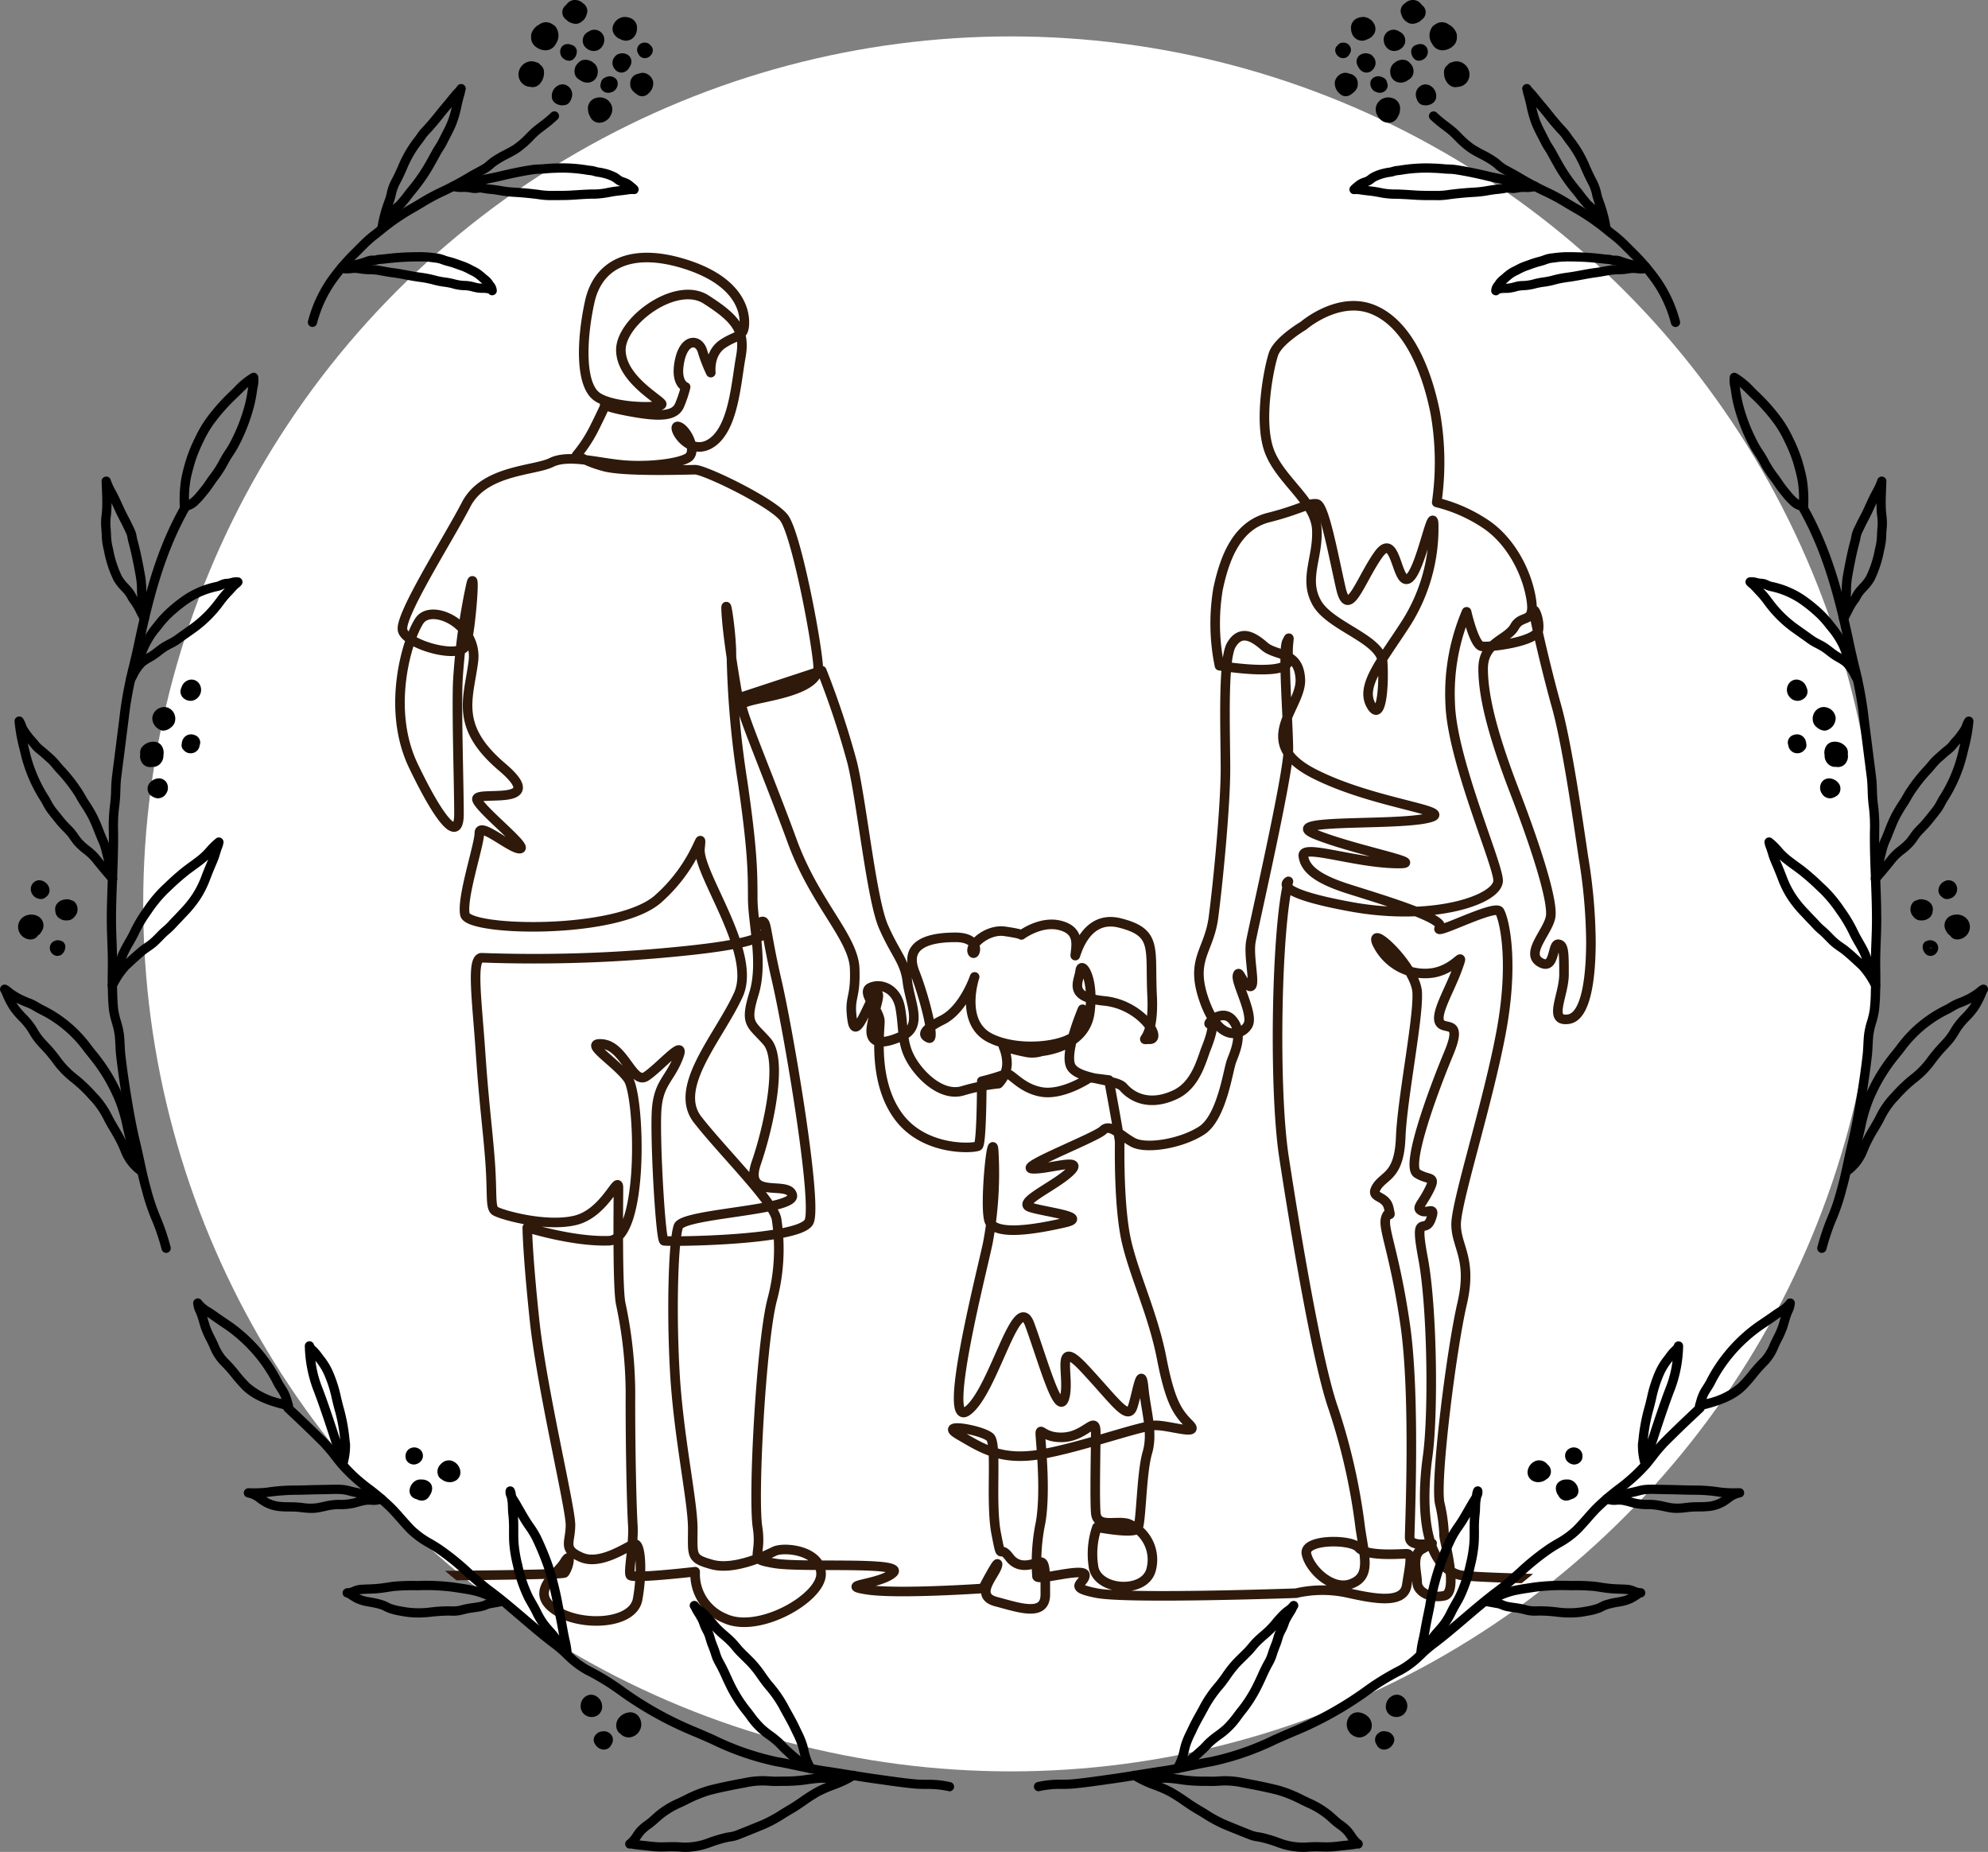 <svg xmlns="http://www.w3.org/2000/svg" xmlns:xlink="http://www.w3.org/1999/xlink" width="311.667" height="290.334" viewBox="0 0 311.667 290.334">
  <rect x="0" y="0" width="311.667" height="290.334" fill="#808080" stroke="none"/>
  <defs>
    <clipPath id="clip-path">
      <circle id="楕円形_49" data-name="楕円形 49" cx="132.89" cy="132.89" r="132.89" transform="translate(-3214.638 -17778.617)" fill="#f8f8f8"/>
    </clipPath>
    <clipPath id="clip-path-2">
      <rect id="長方形_7266" data-name="長方形 7266" width="311.667" height="290.334" fill="none"/>
    </clipPath>
  </defs>
  <g id="exhibitor_target_4" transform="translate(9336 17985.229)">
    <circle id="楕円形_25" data-name="楕円形 25" cx="136" cy="136" r="136" transform="translate(-9313.55 -17979.52)" fill="#fff"/>
    <g id="マスクグループ_13447" data-name="マスクグループ 13447" transform="translate(-6098.912 -194.901)" clip-path="url(#clip-path)">
      <path id="パス_24683" data-name="パス 24683" d="M3,209.975s182.529.188,183.281-.752,1.128-3.572,0-1.692-5.452,4.511-1.692,7.332,12.407,2.632,13.159-1.505.564-9.023-.564-8.647-5.264,3.384-8.272,2.068-1.692-2.256-1.692-5.076-4.512-21.43-5.64-32.147-1.128-14.475-1.128-14.475,7.144,2.256,12.784,2.068,4.888-22.748,3.008-25.379-7.332-5.827-3.948-5.452,4.7,6.392,6.767,5.076,6.393-6.392,5.076-3.008-3.007,3.948-3.383,7.9.563,20.679,1.128,20.867,21.431,0,22.747-3.009-3.2-29.7-5.075-37.786-1.5-9.588-2.444-9.211,6.392,2.632-11.467,4.511a228.058,228.058,0,0,1-32.335,1.128c-1.692,0-.752,6.58-.188,14.852s1.128,12.032,1.5,17.108,0,7.143.752,7.707,7.9,2.632,12.6,1.5,6.768-7.332,6.768-5.076-.188,15.792.376,18.235a67.9,67.9,0,0,1,1.5,15.228c0,7.707.188,16.355.376,19.362s-.752,7.332-.376,7.9,10.152-.564,10.152-.564a7.489,7.489,0,0,0,4.7,7.332c5.264,2.444,15.04-3.2,15.04-6.956s-5.827-4.324-7.332-3.572-6.392,3.009-9.775,2.068-3.009-1.316-3.009-5.641-2.256-14.474-2.82-24.626-.188-20.68.564-22.747,18.423-2.444,17.86-4.888-7.707.94-5.64-5.076,4.136-16.167,1.693-18.987-3.572-2.632-2.068-7.52-.188-10.9-.188-15.039-.063-7.723-1.566-18.062a144.979,144.979,0,0,1-1.78-20.289c0-3.384-1.128-10.527-.752-5.639s1.807,12.7,1.807,12.7l13.112-4.316a133.41,133.41,0,0,1,4.785,14.45c1.5,6.2,3.005,21.346,4.885,25.669s3.384,5.453,3.76,8.648,2.444,6.956-.751,8.46-5.265,1.316-4.888-1.316,1.692-5.64.752-5.263-3.2,7.9-3.76,4.135.565-3.2.377-8.083-6.2-10.153-9.776-19.927-7.932-20.015-7.932-21.331,12.361-1.493,11.986-6.193-3.486-20.79-5.366-23.234-12.408-7.52-13.911-7.52-11.468.377-14.476-.563a17.953,17.953,0,0,1-4.136-1.693,21.77,21.77,0,0,0,2.819-4.323c1.316-2.632,1.88-3.948,1.88-3.948s-1.692.375,3.2,1.316,7.519.94,8.272-.94a18.479,18.479,0,0,0,.94-2.82s-1.693-.565-.94-4.136,3.007-3.383,3.572-1.5a23.563,23.563,0,0,0,1.316,3.384s-.377-3.008,1.879-4.511,3.384-.94,3.384-3.384-1.5-6.768-9.588-9.212-13.347,0-14.663,6.016-1.5,12.972,1.128,14.851,10.528,1.88,10.151,1.128-6.391-3.948-6.391-8.46,8.647-10.9,13.347-7.9,6.2,4.888,5.451,9.023-1.127,11.279-4.7,13.536-6.392-3.009-5.076-2.632,3.008,3.948,1.5,4.888-6.392,1.5-10.34,1.128-8.459-1.693-11.091-.377-10.528,1.128-13.348,6.579S160.342,59.2,160.906,61.461s9.211,4.7,9.963,2.256,1.5-12.6.752-9.4a99.538,99.538,0,0,0-2.068,15.227c-.188,4.888.188,16.167.188,20.679s-2.819,1.5-7.144-7.52-.94-19.927.94-22.747,9.211.564,8.46,6.392S168.99,76.5,176.51,82.892s-4.324,3.572-3.948,5.076,8.079,7.52,6.763,7.709-6.387-4.325-6.387-2.444-2.825,10.152-2.26,12.783,23.875,3.2,30.267-2.444,6.956-11.844,6.579-7.9,9.023,16.355,6.016,22.935-10.339,14.475-6.392,19.551,12.22,13.16,12.408,15.792a30.836,30.836,0,0,1-.752,12.6c-1.692,6.767-3.007,30.642-2.256,35.53s-1.692,4.888,2.632,5.64,20.68-.376,18.611,1.5-8.836,1.88-4.136,2.631,18.236-.187,18.236-.187,2.632-5.076,2.255-3.572-3.76,4.7-.188,5.64,7.708,2.444,7.708-1.128,0-5.076-.752-5.076-3.2,1.5-4.888-.752-1.128,1.128-2.068-3.76.188-13.911-.94-15.04-8.459-2.444-4.887-.376,6.579,4.136,12.971,3.007,15.6-4.511,17.859-4.511,7.144,1.691,5.264-.189-3.008-3.571-4.323-10.339-4.136-12.6-5.452-18.047-1.127-15.039-1.127-15.792-1.693-9.776-1.693-9.776l-3.007-.376s-4.135,2.82-7.519,2.256-4.888-3.2-5.64-2.82a34.817,34.817,0,0,1-3.76,1.128s0,9.775-.564,10.151-8.272.939-12.407-4.512-3.008-13.348-3.008-15.039-3.008-4.511-1.5-5.264,4.136,0,4.7,3.2.188,5.452,1.693,8.084,4.887,5.828,8.083,4.888a30.436,30.436,0,0,1,5.64-1.128,4.8,4.8,0,0,0,1.316-3.007,6.844,6.844,0,0,0-.564-2.821,34.124,34.124,0,0,0,3.76.94,4.783,4.783,0,0,0,2.256-.188s6.767-.565,7.519-6.016-1.316-8.272-1.5-6.58-2.068,4.135,3.76,4.7,9.211,6.015,7.143,6.015.752.752.377-6.767.939-9.964-5.075-11.468-7.144,6.579-6.956,4.888.564-3.76-2.444-4.512-6.016,1.5-6.016,1.5,0-.188-2.632-.564-5.451,2.068-5.076,3.2,1.693-2.255-2.632-2.255-8.083,1.128-6.392,5.451,3.2,10.716,2.256,10.339-1.316-1.128,2.067-2.82,5.076-6.767,5.076-6.767-2.443,7.143,2.444,9.587,13.348,1.128,13.911-1.316a17.9,17.9,0,0,0,.565-3.2s-2.82,6.58-1.879,8.835,7.143,2.068,8.271,3.383,3.812,3.184,8.126,1.169c3.276-1.531,4.136-5.451,4.888-7.331s1.316-3.947.563-3.76,1.88-2.632,3.572-.565.376,4.888-.188,6.392-1.5,8.836-4.7,10.9-8.69,2.967-10.758,1.839-3.572-3.008-4.7-1.879-13.348,5.827-11.092,6.016,8.271-1.88,6.016.376-8.46,4.888-6.393,5.639,9.588,1.5,5.452,2.444-11.092,2.256-11.844-.376.565-15.039.752-10.527a59.35,59.35,0,0,1-.94,14.1c-.94,4.511-7.332,29.326-3.2,26.319s7.708-19.175,9.775-13.536,4.512,14.664,5.452,11.467-1.693-9.775,3.2-4.511,6.768,8.271,7.52,5.827,1.316-6.58,1.692-2.819,1.5,6.955.564,10.151-.94,10.9-1.5,11.843-6.392-.187-6.392-.187a12.778,12.778,0,0,0-.565,6.016c.377,3.948,7.9,4.512,9.025.753a6.091,6.091,0,0,0-3.572-7.332c-1.88-.564-4.888.751-5.076-1.691s0-9.776,0-12.6-1.5.564-5.076.752-3.76-2.256-3.572.188.752,8.835,0,13.16a30.846,30.846,0,0,0-.564,8.459c.188.752,7.52-1.5,7.52-.188s-3.007,1.88,1.88,2.82,31.207,0,31.207,0a18.5,18.5,0,0,1,7.971-.073c4.227.939,8.922,1.878,9.392-1.173s.939-4.931,0-4.931-6.339.469-7.513-.94-8.687-1.408-8.218.94,3.992,5.87,7.044,4.7,2.113-3.992,1.409-8.687a96.7,96.7,0,0,0-4.227-18.785c-2.582-7.278-6.1-28.646-7.748-39.447s-1.174-35.925.7-43.2c0,0-3.053,1.643,9.862,3.992s23.246-1.174,23.011-4.227-7.28-19.019-7.513-27.707A32.665,32.665,0,0,1,327.71,58.55s1.175,5.166,2.348,5.4,8.687-.705,8.922-2.584-.94-3.992-.7-2.582,1.878,8.687,3.523,14.557,3.286,17.376,4.226,23.715a84.911,84.911,0,0,1,1.174,13.149c0,3.287-.235,11.74-3.521,12.21s-.7-3.757-.7-7.044,0-4.7-.939-4.7-.469,4.225-2.818,2.817,1.174-4.7,1.644-7.044-2.113-10.566-5.636-19.723-4.931-15.027-4.931-19.254,3.758-4.461,4.931-6.574,3.288-.235,2.584-4.462-3.288-9.157-7.279-11.74a24.1,24.1,0,0,0-7.513-3.288,44.3,44.3,0,0,0-.235-14.087c-1.409-7.044-4.462-14.088-9.862-16.2s-10.8,2.582-10.8,2.582-3.992,2.349-4.7,4.462-2.348,10.331-.7,15.028S304,41.175,304.23,45.636s-2.113,7.748,0,11.506,10.1,5.635,10.331,9.392-.235,9.627-1.878,6.575,1.878-7.044,5.635-12.914a27.843,27.843,0,0,0,4.227-15.5c-.235-2.818-2.113,7.748-3.992,8.687s-1.878-7.748-4.7-3.757-4.7,10.332-5.87,5.166S305.4,41.879,304.23,41.644s-2.818.939-7.514,2.113-6.809,5.635-7.983,11.271A32.945,32.945,0,0,0,288.968,67s11.036,1.878,10.8-.939.47-4.227-.235-2.818.235,12.914.235,16.906-5.4,27.473-5.87,30.055.939,7.514-.235,7.044-1.643-2.818-1.878-1.644,2.582,6.1,1.643,7.749-4.461,2.817-6.809-3.757.7-7.748,1.409-13.149,1.878-17.376,1.878-23.246-.47-17.14.939-19.488,3.288-1.409,5.166.235,5.4.7,5.635,5.166-7.513,9.862,2.113,14.792,23.246,5.87,17.61,7.044-23.715,0-17.14,2.582,18.549,4.7,11.975,4.462-14.323-3.053-14.088-1.174,1.878,3.521,7.044,5.165,15.5,4.7,14.323,6.105,8.687-3.757,9.392-2.582,2.348,7.748.235,19.019-7.044,26.533-7.044,30.055,2.582,5.4.939,12.444-4.226,27.471-3.522,31.229a25.4,25.4,0,0,1,.705,5.165c0,.705,2.347,8.922,0,9.393s-4.227-.7-4.227-2.114-.939-4.227.7-5.166l1.643-.939s-3.521.7-3.521-.939.939-22.072-.7-33.342-3.523-15.027-3.053-16.672.939.47.469-1.643-3.053-1.408-1.878-3.288,3.523-1.643,3.757-7.748,2.819-18.784,2.584-22.776-7.514-10.8-6.34-7.748a8.323,8.323,0,0,0,8.922,4.7c3.757-.7,4.931-3.992,3.757-.7s-3.521,7.044-2.817,8.452,3.756-.7,1.409,4.931-6.809,17.611-4.931,18.785,3.053.234,1.878,2.582-2.113,2.817-1.174,3.288,2.349-.939,1.409,1.408-2.583-1.408-1.174,6.105,1.643,24.185.7,30.994-.939,16.906,4.931,18.549,176.715,1.547,176.715,1.547" transform="translate(-3334.874 -17752.961)" fill="none" stroke="#2e190b" stroke-linecap="round" stroke-linejoin="round" stroke-width="1.5"/>
    </g>
    <g id="グループ_15096" data-name="グループ 15096" transform="translate(-9336 -17985.229)">
      <g id="グループ_15095" data-name="グループ 15095" clip-path="url(#clip-path-2)">
        <path id="パス_19362" data-name="パス 19362" d="M133.46,204.6a.712.712,0,0,1-.216-.034,14.769,14.769,0,0,0-3.5-.323c-.647-.011-1.25-.023-1.732-.066-1.672-.155-3.383-.4-5.039-.632l-1.117-.158c-1.467-.205-2.926-.441-4.384-.676-1.239-.2-2.477-.4-3.721-.581-1.461-.213-2.9-.519-4.29-.816-1.093-.233-2.183-.465-3.293-.653a43.666,43.666,0,0,1-10.1-3.5c-1.018-.448-2.029-.9-3.04-1.313a56.973,56.973,0,0,1-11.257-6.261,38.457,38.457,0,0,0-5.358-3.3,14.2,14.2,0,0,1-3.336-2.532,22.1,22.1,0,0,0-1.793-1.558c-1.778-1.33-3.48-2.78-5.124-4.185s-3.371-2.878-5.146-4.2c-1.25-.932-2.41-1.968-3.533-2.973a39.037,39.037,0,0,0-4.595-3.7c-.421-.272-.835-.519-1.242-.764a14.383,14.383,0,0,1-3.054-2.208c-.581-.583-1.119-1.192-1.654-1.8-.494-.563-.987-1.125-1.521-1.665a35.967,35.967,0,0,0-3.372-2.892,28.585,28.585,0,0,1-4.405-4.01c-.332-.4-.649-.8-.964-1.207a23.622,23.622,0,0,0-1.92-2.255c-2.079-2.07-3.187-3.118-5.5-5.29a.727.727,0,1,1,1-1.06c2.321,2.18,3.437,3.235,5.53,5.319a25.135,25.135,0,0,1,2.04,2.392c.306.392.614.783.935,1.169a26.9,26.9,0,0,0,4.189,3.8,37.122,37.122,0,0,1,3.507,3.013c.552.56,1.065,1.143,1.578,1.726s1.031,1.174,1.591,1.734a13.357,13.357,0,0,0,2.768,1.988c.422.251.855.508,1.293.794a40.012,40.012,0,0,1,4.771,3.834c1.1.982,2.234,2,3.432,2.89,1.813,1.35,3.547,2.828,5.222,4.257,1.627,1.391,3.31,2.826,5.049,4.128a22.715,22.715,0,0,1,1.914,1.659,12.908,12.908,0,0,0,2.991,2.294,39.894,39.894,0,0,1,5.557,3.423,55.416,55.416,0,0,0,10.965,6.1c1.022.422,2.046.874,3.074,1.327a42.463,42.463,0,0,0,9.753,3.4c1.128.193,2.24.428,3.351.667,1.368.291,2.782.591,4.2.8,1.25.182,2.5.384,3.744.586,1.448.234,2.895.47,4.352.673l1.122.158c1.637.231,3.33.473,4.967.621.453.043,1.019.051,1.627.063a15.438,15.438,0,0,1,3.9.387.728.728,0,0,1-.216,1.423" transform="translate(15.389 76.224)"/>
        <path id="パス_19363" data-name="パス 19363" d="M34.725,150.581a.73.73,0,0,1-.181-.023c-2.109-.54-5-1.282-6.947-3.177a23.377,23.377,0,0,1-1.772-2,20.718,20.718,0,0,0-1.787-1.994,8.351,8.351,0,0,1-1.654-2.649l-.176-.378c-.109-.233-.226-.468-.347-.707a14.736,14.736,0,0,1-.826-1.853c-.1-.309-.2-.624-.286-.939-.113-.395-.226-.79-.372-1.171-.049-.127-.1-.256-.159-.387a4.2,4.2,0,0,1-.428-1.521.728.728,0,0,1,.536-.724.735.735,0,0,1,.829.35,4.836,4.836,0,0,0,1.42,1.149c.216.138.419.268.591.389.806.578,1.608,1.125,2.434,1.672a25.3,25.3,0,0,1,4.87,4.421,24.216,24.216,0,0,1,3.212,4.837c.145.278.315.542.484.8s.332.52.479.79a8.194,8.194,0,0,1,.635,1.689l.141.474a.728.728,0,0,1-.695.943m-12.74-14.669c.055.184.109.366.161.549.086.3.171.591.269.88A13.446,13.446,0,0,0,23.162,139c.125.249.249.5.363.739l.182.392a7.291,7.291,0,0,0,1.328,2.194,22.22,22.22,0,0,1,1.916,2.133,22.052,22.052,0,0,0,1.662,1.876,11.418,11.418,0,0,0,5.034,2.476,4.262,4.262,0,0,0-.277-.64c-.132-.24-.282-.473-.43-.7-.19-.3-.381-.6-.546-.913A22.958,22.958,0,0,0,29.377,142a23.936,23.936,0,0,0-4.581-4.165c-.84-.555-1.657-1.114-2.477-1.7-.1-.07-.213-.144-.334-.223" transform="translate(10.491 70.527)"/>
        <path id="パス_19364" data-name="パス 19364" d="M37.2,157.329a.727.727,0,0,1-.695-.513c-.024-.081-2.477-8.012-3.991-11.855a20.911,20.911,0,0,1-1.282-6.771.728.728,0,0,1,1.437-.2c.015.072.194.234.3.332l.2.193a7.827,7.827,0,0,1,.765.932c.113.153.226.306.349.459a10.5,10.5,0,0,1,1.322,2.2,20.751,20.751,0,0,1,1.3,4.1c.155.638.308,1.276.49,1.9a29.271,29.271,0,0,1,.842,4.711l.087.705a11.054,11.054,0,0,1-.422,3.261.729.729,0,0,1-.689.54Zm-4.309-16.848a16.561,16.561,0,0,0,.978,3.948c.874,2.219,2.05,5.766,2.906,8.42A26.544,26.544,0,0,0,36,148.522c-.188-.647-.347-1.307-.506-1.968a19.345,19.345,0,0,0-1.2-3.818,9.038,9.038,0,0,0-1.141-1.916c-.09-.113-.176-.226-.262-.34" transform="translate(16.557 72.855)"/>
        <path id="パス_19365" data-name="パス 19365" d="M35.544,156.55a13.205,13.205,0,0,1-1.507-.112l-.494-.055c-.479-.049-.964-.054-1.448-.058a15.353,15.353,0,0,1-1.763-.084,6.385,6.385,0,0,1-2.436-.84c-.269-.161-.522-.34-.77-.517a3.409,3.409,0,0,0-1.513-.757.727.727,0,0,1-.633-.776.749.749,0,0,1,.738-.673,19.54,19.54,0,0,0,2.95-.1,27.377,27.377,0,0,1,4-.323c.851,0,1.729-.021,2.6-.052,1.111-.035,2.213-.043,3.345-.067a16.583,16.583,0,0,1,1.908.024,7.854,7.854,0,0,1,1.316.26c.208.052.418.106.627.148.886.182,1.855.438,2.8.689.49.13.973.257,1.432.37a.728.728,0,0,1,.185,1.339,3.671,3.671,0,0,1-1.956.3,4.876,4.876,0,0,0-.744.014,10.808,10.808,0,0,0-1.324.314l-.438.121a10.152,10.152,0,0,1-2.673.239h-.028a9.463,9.463,0,0,0-1.971.291c-.4.087-.8.174-1.2.234a6.629,6.629,0,0,1-1,.075m-7.051-2.49.148.092a4.885,4.885,0,0,0,1.867.644,14.294,14.294,0,0,0,1.6.073c.529.006,1.059.012,1.581.066l.511.055a7.741,7.741,0,0,0,2.127.047c.369-.057.739-.138,1.109-.219a10.994,10.994,0,0,1,2.317-.324,9.106,9.106,0,0,0,2.286-.188l.421-.116c.092-.028.184-.052.274-.078-.191-.043-.378-.084-.562-.121-.236-.047-.467-.107-.7-.165a6.7,6.7,0,0,0-1.083-.22,15.34,15.34,0,0,0-1.743-.02c-1.126.032-2.226.034-3.334.067-.886.029-1.769.058-2.652.055a37.229,37.229,0,0,0-3.8.308c-.122.015-.245.031-.369.044" transform="translate(13.241 80.641)"/>
        <path id="パス_19366" data-name="パス 19366" d="M42.892,150.983a1.525,1.525,0,0,1-.49-.084,1.222,1.222,0,0,1-.5-.318,1.063,1.063,0,0,1-.335-.689,1.484,1.484,0,0,1-.017-.249,1.323,1.323,0,0,1,.926-1.272,1.413,1.413,0,0,1,1.588.52,1.3,1.3,0,0,1-.089,1.553,1.592,1.592,0,0,1-1.08.539" transform="translate(22.025 78.62)"/>
        <path id="パス_19367" data-name="パス 19367" d="M43.886,154.9a1.726,1.726,0,0,1-.822-.223,1.551,1.551,0,0,1-.842-.513,1.286,1.286,0,0,1-.236-1.034,1.917,1.917,0,0,1,.817-1.281,1.579,1.579,0,0,1,1.042-.254,1.754,1.754,0,0,1,1.362.548,1.33,1.33,0,0,1,.269,1.108,1.854,1.854,0,0,1-.353.838,1.467,1.467,0,0,1-.479.575,1.31,1.31,0,0,1-.759.236" transform="translate(22.246 80.359)"/>
        <path id="パス_19368" data-name="パス 19368" d="M46.757,153.046a1.97,1.97,0,0,1-1.27-.442,1.556,1.556,0,0,1-.37-.3,1.576,1.576,0,0,1,.252-2.1,1.635,1.635,0,0,1,1.77-.488,2,2,0,0,1,1.285,1.657,1.508,1.508,0,0,1-.826,1.478,1.792,1.792,0,0,1-.842.2" transform="translate(23.755 79.321)"/>
        <path id="パス_19369" data-name="パス 19369" d="M46.929,167.715a13.278,13.278,0,0,1-2.506-.226l-.309-.06a10.642,10.642,0,0,1-1.948-.5c-.194-.077-.381-.17-.568-.265a4.085,4.085,0,0,0-.536-.243,12.737,12.737,0,0,0-1.764-.4l-.274-.05a7.07,7.07,0,0,1-2.014-.623,9.806,9.806,0,0,1-.872-.529l-.4-.254a.7.7,0,0,1-.637-.756.766.766,0,0,1,.771-.684,2.085,2.085,0,0,0,.816-.22,4.127,4.127,0,0,1,1.131-.308c.966-.077,1.925-.055,2.88-.162l.353-.04c.335-.037.672-.09,1.008-.142.312-.05.626-.1.941-.138a31.306,31.306,0,0,1,3.793-.122,34.341,34.341,0,0,1,5.758.243l.614.093c.868.13,1.734.26,2.6.444a16.806,16.806,0,0,1,3.591,1.336c.318.145.637.294.958.435a.727.727,0,0,1-.164,1.382l-.84.155c-.442.08-.728.133-.909.156a3.112,3.112,0,0,0-.629.2,4.7,4.7,0,0,1-.812.262c-.392.077-.783.135-1.174.191a12.936,12.936,0,0,0-1.859.364,5.958,5.958,0,0,1-1.87.168l-.418-.006c-.966.023-1.842.087-2.6.174a18.314,18.314,0,0,1-2.11.129m-9.2-3.631a6.079,6.079,0,0,0,1.555.456l.269.049a13.772,13.772,0,0,1,1.969.458,5.529,5.529,0,0,1,.731.326c.145.073.291.148.442.208a9.686,9.686,0,0,0,1.682.419l.315.06a13.642,13.642,0,0,0,4.174.081,23.651,23.651,0,0,1,2.739-.184h.028l.447.006a4.868,4.868,0,0,0,1.42-.106,13.75,13.75,0,0,1,2.067-.41c.367-.055.736-.109,1.1-.182a3.155,3.155,0,0,0,.563-.187c.127-.049.26-.1.4-.148a11.471,11.471,0,0,0-2.18-.736c-.834-.176-1.671-.3-2.509-.427l-.62-.095a33.448,33.448,0,0,0-5.515-.226,32.208,32.208,0,0,0-3.64.112c-.3.037-.592.084-.887.13-.36.057-.719.113-1.082.155l-.344.038c-.97.109-1.945.084-2.923.167a1.174,1.174,0,0,0-.207.037" transform="translate(18.608 85.868)"/>
        <path id="パス_19370" data-name="パス 19370" d="M61.474,179.4a.728.728,0,0,1-.548-.249c-.349-.4-.786-1.031-1.25-1.7-.422-.607-.861-1.238-1.158-1.579l-.268-.3c-.395-.445-.783-.887-1.138-1.371a12.933,12.933,0,0,1-1.14-1.966c-.2-.41-.431-.808-.659-1.207-.188-.329-.376-.659-.552-.995a22.572,22.572,0,0,1-1.778-5.235,21.666,21.666,0,0,1-.585-3.427c-.057-.705-.055-1.417-.054-2.128a19.234,19.234,0,0,0-.1-2.49c-.052-.418-.066-.851-.078-1.276l-.014-.412a5.358,5.358,0,0,0-.1-.748c-.017-.092-.028-.165-.037-.23a1.864,1.864,0,0,1-.181-1.256.727.727,0,0,1,1.34-.156,2.7,2.7,0,0,1,.252.988c.115.2.249.418.323.531l.165.263c.222.375.439.754.656,1.134.306.532.611,1.065.93,1.587.213.349.439.678.664,1.008a14.337,14.337,0,0,1,1.192,1.962c.649,1.366,1.247,2.812,1.776,4.294a46.2,46.2,0,0,1,1.633,6.494c.112.555.222,1.109.338,1.66.165.79.311,1.571.45,2.367.05.291.132.676.217,1.089a15.422,15.422,0,0,1,.427,2.635.727.727,0,0,1-.477.672.713.713,0,0,1-.251.046M53.74,157.054c.063.738.061,1.473.058,2.188,0,.67,0,1.342.049,2.008a19.948,19.948,0,0,0,.548,3.2,21.414,21.414,0,0,0,1.651,4.9c.168.32.349.633.529.949.242.424.484.848.7,1.284a11.492,11.492,0,0,0,1.008,1.752c.329.447.69.854,1.056,1.268l.274.311c.181.207.384.473.6.777-.035-.179-.067-.343-.092-.485-.136-.779-.277-1.544-.441-2.317-.116-.557-.228-1.115-.34-1.674a45.057,45.057,0,0,0-1.576-6.289c-.514-1.438-1.093-2.837-1.721-4.16A13.412,13.412,0,0,0,54.969,159c-.24-.35-.48-.7-.707-1.071-.176-.289-.35-.585-.522-.878" transform="translate(27.456 80.734)"/>
        <path id="パス_19371" data-name="パス 19371" d="M61.2,177.133a1.694,1.694,0,0,1-1.7-1.905,1.735,1.735,0,0,1,1.3-1.553,1.551,1.551,0,0,1,1.255.279,1.8,1.8,0,0,1,.793,1.385,1.594,1.594,0,0,1-1.054,1.7,1.868,1.868,0,0,1-.6.1" transform="translate(31.541 92.052)"/>
        <path id="パス_19372" data-name="パス 19372" d="M65.146,179.379a1.826,1.826,0,0,1-1.373-.589,1.434,1.434,0,0,1-.542-.715,1.877,1.877,0,0,1,.413-1.861,2.427,2.427,0,0,1,1.5-.759,1.637,1.637,0,0,1,1.347.447,2.056,2.056,0,0,1-1.34,3.476Z" transform="translate(33.47 93.008)"/>
        <path id="パス_19373" data-name="パス 19373" d="M62.451,180.265a1.559,1.559,0,0,1-.517-.095,1.628,1.628,0,0,1-.9-.782,1.175,1.175,0,0,1,.167-1.512,1.407,1.407,0,0,1,.995-.467,1.439,1.439,0,0,1,1.585.9,1.337,1.337,0,0,1-.187,1.18,1.254,1.254,0,0,1-1.143.771" transform="translate(32.249 94.032)"/>
        <path id="パス_19374" data-name="パス 19374" d="M89.63,191.025a.689.689,0,0,1-.291-.061,16.07,16.07,0,0,1-3.746-2.759l-.32-.286c-.243-.214-.468-.451-.692-.69-.153-.162-.306-.326-.468-.477a13.517,13.517,0,0,0-1.328-1.07,12.359,12.359,0,0,1-3.233-3.259c-.239-.315-.479-.629-.73-.936a21.74,21.74,0,0,1-2.5-4.047c-.22-.441-.424-.886-.626-1.331a23.025,23.025,0,0,0-1.067-2.139,7.079,7.079,0,0,1-.612-1.478c-.058-.179-.116-.361-.184-.543l-.2-.531a12.355,12.355,0,0,1-.494-1.457,4.6,4.6,0,0,0-.428-1.018l-.205-.405a7.361,7.361,0,0,1-.291-.719,4.383,4.383,0,0,0-.312-.73l-.089-.155c-.164-.285-.332-.578-.514-.848a4.413,4.413,0,0,1-.3-.549,2.926,2.926,0,0,0-.2-.366.727.727,0,0,1,1.189-.837,3.511,3.511,0,0,0,.721.647,7.2,7.2,0,0,1,.663.543,19.621,19.621,0,0,1,1.564,1.744,12.92,12.92,0,0,0,1.613,1.576c.421.367.84.734,1.23,1.134.252.259.484.534.716.811s.445.533.692.779l.646.638c.344.338.689.676,1.024,1.024a17.838,17.838,0,0,1,1.686,2.133c.326.461.652.921,1.008,1.357a19.718,19.718,0,0,1,2.416,3.418c.237.453.484.9.73,1.337.419.754.837,1.506,1.2,2.3l.294.615a13.874,13.874,0,0,1,.837,2c.063.207.13.474.207.776a8.712,8.712,0,0,0,.976,2.684.726.726,0,0,1-.575,1.171M74.17,168.613a4.932,4.932,0,0,1,.375.99,10.4,10.4,0,0,0,.441,1.284l.213.56c.073.2.138.4.2.594a5.928,5.928,0,0,0,.484,1.19,24.4,24.4,0,0,1,1.135,2.274c.2.43.392.86.6,1.285a20.476,20.476,0,0,0,2.33,3.775c.262.321.511.649.76.976a14.811,14.811,0,0,0,1.671,1.959,14.541,14.541,0,0,0,1.268,1.013,15.1,15.1,0,0,1,1.467,1.183c.179.171.352.353.523.537.193.205.386.412.6.6l.326.291c.456.409.964.861,1.481,1.281-.086-.309-.161-.606-.228-.877s-.13-.519-.187-.708a12.334,12.334,0,0,0-.754-1.79l-.306-.64c-.35-.762-.751-1.48-1.152-2.2-.252-.454-.506-.909-.748-1.374a18.3,18.3,0,0,0-2.2-3.1c-.435-.531-.78-1.018-1.126-1.5a16.5,16.5,0,0,0-1.545-1.966c-.326-.338-.661-.667-1-1l-.656-.649c-.275-.277-.526-.574-.776-.871-.21-.248-.416-.5-.644-.73-.363-.372-.754-.712-1.145-1.053a17.91,17.91,0,0,1-1.415-1.328" transform="translate(37.462 86.958)"/>
        <path id="パス_19375" data-name="パス 19375" d="M73.5,194.152c-.275,0-.548-.012-.822-.037a20.115,20.115,0,0,0-2.173-.028l-.842.015a17.742,17.742,0,0,1-2.055-.155l-.993-.107c-.494-.051-1-.1-1.484-.188-.021,0-.1-.026-.167-.044a.726.726,0,0,1-.686-1.227.83.83,0,0,1,.147-.116,4.845,4.845,0,0,0,.875-1.056c.153-.222.3-.441.464-.643a7.13,7.13,0,0,1,1.448-1.285,13.418,13.418,0,0,0,1.129-.941l.4-.361a14.253,14.253,0,0,1,3.574-2.2l.891-.427a20.97,20.97,0,0,1,3.879-1.57c1.824-.47,3.642-.825,5.337-1.14l.519-.1a13.851,13.851,0,0,1,3.548-.239c.458.027.913.061,1.371.049l.894-.014a24.006,24.006,0,0,0,3.207-.177c.851-.125,1.682-.243,2.535-.3.266-.018.525-.015.786-.011l.155,0a21.626,21.626,0,0,0,4.2-.395.727.727,0,0,1,.6,1.3,17.44,17.44,0,0,1-3.354,1.6,21.937,21.937,0,0,0-2.3,1A26.349,26.349,0,0,0,92.34,186.8c-.667.456-1.331.913-2.035,1.32-.4.233-.8.476-1.189.716a21.824,21.824,0,0,1-3.2,1.727l-.438.179c-1.216.5-2.43.992-3.654,1.467a5.969,5.969,0,0,1-1.226.3c-.162.026-.324.052-.485.086a20.37,20.37,0,0,0-2.532.76,12.01,12.01,0,0,1-4.084.8m-1.981-1.535c.428,0,.858.012,1.287.049a9.877,9.877,0,0,0,4.292-.685,22.231,22.231,0,0,1,2.714-.811c.184-.04.367-.07.552-.1a4.717,4.717,0,0,0,.935-.216c1.218-.473,2.424-.966,3.631-1.458l.439-.181a20.6,20.6,0,0,0,2.984-1.617c.4-.248.809-.5,1.221-.738.672-.389,1.307-.826,1.943-1.261a27.253,27.253,0,0,1,2.373-1.51,16.286,16.286,0,0,1,1.706-.779h-.167l-.162,0c-.22,0-.444-.008-.67.009-.816.054-1.613.167-2.418.288a25.152,25.152,0,0,1-3.4.193l-.881.014c-.491.012-.995-.021-1.492-.052a11.963,11.963,0,0,0-3.17.214l-.54.106c-1.668.309-3.458.659-5.239,1.115a20.077,20.077,0,0,0-3.607,1.47l-.907.438a12.726,12.726,0,0,0-3.233,1.972l-.389.347a14.428,14.428,0,0,1-1.141.959,6.365,6.365,0,0,0-1.268,1.093c-.142.174-.272.367-.409.563-.069.1-.139.2-.214.308.161.018.32.034.479.05l1.016.11a17.515,17.515,0,0,0,1.874.144l.82-.014c.346-.008.693-.017,1.045-.017" transform="translate(33.958 96.182)"/>
        <path id="パス_19376" data-name="パス 19376" d="M20.245,169.058a.729.729,0,0,1-.7-.542,35.078,35.078,0,0,0-1.362-4.147,33.161,33.161,0,0,1-1.729-5.052c-.439-1.547-.753-3.01-1.056-4.424-.2-.936-.4-1.871-.627-2.791-.588-2.415-1.019-4.855-1.362-6.924-.41-2.482-.744-4.825-.993-6.964-.066-.562-.093-1.131-.122-1.7-.028-.546-.054-1.092-.118-1.631a12.006,12.006,0,0,0-.421-1.818A13.823,13.823,0,0,1,11.3,131.1a29.118,29.118,0,0,1-.181-2.939l-.02-.656c-.028-.866-.017-1.735-.006-2.6.006-.453.012-.906.012-1.357,0-1.117-.04-2.223-.081-3.33s-.083-2.234-.083-3.354c0-2.179.084-4.37.164-6.486s.164-4.283.164-6.437L11.26,103a25.987,25.987,0,0,1,.184-4.092,21.28,21.28,0,0,0,.173-2.366c.028-.739.055-1.5.151-2.258.454-3.536.909-7.1,1.343-10.622a64.26,64.26,0,0,1,1.363-6.85c.256-1.082.513-2.162.739-3.241,1.738-8.254,3.643-15.082,7.291-21.584a.727.727,0,1,1,1.268.712c-3.556,6.342-5.424,13.049-7.135,21.171-.23,1.093-.488,2.185-.748,3.278a63.264,63.264,0,0,0-1.334,6.7c-.436,3.525-.889,7.088-1.345,10.627-.089.7-.115,1.414-.141,2.127a22.285,22.285,0,0,1-.188,2.529,24.278,24.278,0,0,0-.167,3.861l.006.953c0,2.182-.084,4.373-.164,6.492-.081,2.1-.164,4.28-.164,6.431,0,1.1.041,2.2.081,3.3.041,1.122.083,2.248.083,3.382,0,.458-.006.917-.012,1.376-.011.848-.023,1.7.006,2.537l.02.666c.026.939.054,1.913.168,2.791a12.349,12.349,0,0,0,.412,1.754,13.081,13.081,0,0,1,.467,2.044c.067.572.1,1.152.127,1.732.026.534.052,1.071.115,1.6.245,2.118.575,4.436.982,6.892.338,2.043.764,4.451,1.34,6.818.228.933.431,1.882.635,2.831.3,1.392.607,2.832.995,4.193a32.448,32.448,0,0,0,1.688,4.973,36.287,36.287,0,0,1,1.449,4.39.726.726,0,0,1-.516.889.672.672,0,0,1-.188.026" transform="translate(5.799 27.364)"/>
        <path id="パス_19377" data-name="パス 19377" d="M19.314,59.847a1.757,1.757,0,0,1-.265-.02.727.727,0,0,1-.621-.7,20.521,20.521,0,0,1,.243-4.395,29.5,29.5,0,0,1,.727-2.872,23.936,23.936,0,0,1,1.411-3.47,19.482,19.482,0,0,1,1.649-2.88,30.919,30.919,0,0,1,3.974-4.5l.5-.494a12.262,12.262,0,0,1,2.728-2.24.731.731,0,0,1,1.06.511,4.768,4.768,0,0,1-.1,1.726c-.028.151-.055.3-.077.447a21.719,21.719,0,0,1-.454,2.407A28.945,28.945,0,0,1,28.608,47.7c-.376.865-.751,1.633-1.148,2.349-.216.389-.458.762-.7,1.134A13.649,13.649,0,0,0,26,52.443a17.528,17.528,0,0,1-1.656,2.581c-.2.266-.395.548-.588.831a16.647,16.647,0,0,1-1.037,1.4l-.331.4a8.681,8.681,0,0,1-1.014,1.111,3.329,3.329,0,0,1-2.061,1.083m9.851-19.44c-.413.355-.812.753-1.206,1.145l-.514.506a29.857,29.857,0,0,0-3.793,4.286,18.132,18.132,0,0,0-1.529,2.67A22.675,22.675,0,0,0,20.8,52.27c-.283.972-.529,1.848-.693,2.731a16.58,16.58,0,0,0-.239,3.125c.176-.13.366-.294.56-.462a7.725,7.725,0,0,0,.839-.927l.353-.428a15.09,15.09,0,0,0,.943-1.276c.205-.3.41-.6.624-.883A15.915,15.915,0,0,0,24.7,51.782a15.375,15.375,0,0,1,.835-1.392c.225-.341.448-.685.647-1.044.373-.675.728-1.4,1.086-2.223a27.709,27.709,0,0,0,1.411-4.113,20.733,20.733,0,0,0,.422-2.251c.017-.116.037-.234.058-.352" transform="translate(9.758 20.247)"/>
        <path id="パス_19378" data-name="パス 19378" d="M17.154,71.8a.725.725,0,0,1-.615-.341c-.179-.282-.389-.693-.611-1.129a10.438,10.438,0,0,0-.9-1.573,4.252,4.252,0,0,1-.5-.756,4.109,4.109,0,0,0-.522-.79c-.156-.185-.318-.36-.479-.534a7.608,7.608,0,0,1-1.207-1.575,18.027,18.027,0,0,1-1.5-4.584l-.135-.578a11.063,11.063,0,0,1-.228-2.029c-.017-.353-.034-.707-.072-1.06a9.328,9.328,0,0,1,.058-2c.031-.3.061-.591.077-.887.055-1.145.008-2.265-.044-3.45l-.038-.927a.73.73,0,0,1,.606-.745.722.722,0,0,1,.817.5,9.44,9.44,0,0,0,.754,1.643l.288.543c.266.517.5,1.034.736,1.556l.384.835c.179.383.375.759.571,1.135.217.413.433.829.629,1.252l.15.309a8.423,8.423,0,0,1,.375.843,5.284,5.284,0,0,1,.2.822c.028.155.055.309.1.462.511,1.841.865,3.718,1.212,5.642a14.405,14.405,0,0,1,.184,2.5,12.754,12.754,0,0,0,.162,1.441,21.161,21.161,0,0,1,.274,2.74.729.729,0,0,1-.522.705.743.743,0,0,1-.207.031M12,53c0,.344-.009.69-.026,1.037-.015.323-.049.644-.081.966a8.171,8.171,0,0,0-.06,1.7c.043.383.061.765.08,1.148a9.691,9.691,0,0,0,.19,1.764l.136.586A16.988,16.988,0,0,0,13.6,64.416a6.575,6.575,0,0,0,1,1.279c.174.188.35.378.52.581a5.526,5.526,0,0,1,.7,1.053,2.714,2.714,0,0,0,.236.384,7.817,7.817,0,0,1-.066-.812,12.928,12.928,0,0,0-.159-2.257c-.34-1.887-.687-3.729-1.181-5.51-.054-.194-.092-.39-.129-.586a3.8,3.8,0,0,0-.139-.594,7.049,7.049,0,0,0-.312-.693l-.162-.338c-.188-.4-.395-.8-.6-1.2s-.409-.786-.6-1.186l-.392-.857c-.1-.23-.208-.459-.315-.687" transform="translate(5.489 25.885)"/>
        <path id="パス_19379" data-name="パス 19379" d="M13.636,75.876a.727.727,0,0,1-.653-1.047c.387-.791.73-1.671,1.091-2.6a18.48,18.48,0,0,1,2.733-5.3c.2-.24.4-.484.592-.727a15.419,15.419,0,0,1,1.656-1.851,23.836,23.836,0,0,1,2.838-2.3,14.27,14.27,0,0,1,5.161-2.167,2.2,2.2,0,0,0,.459-.17,4.2,4.2,0,0,1,.592-.23,2.913,2.913,0,0,1,.621-.095l.191-.017a4.006,4.006,0,0,0,.407-.083,2.992,2.992,0,0,1,1.259-.11.728.728,0,0,1,.433,1.169,2.863,2.863,0,0,1-.459.438c-.064.052-.129.1-.188.161-.173.17-.338.352-.5.534s-.309.34-.468.5A14.64,14.64,0,0,0,28.215,63.4l-.331.438A19.429,19.429,0,0,1,23.81,67.78l-.855.606c-.513.361-1.025.722-1.53,1.094a9.529,9.529,0,0,1-1.285.76,9.868,9.868,0,0,0-.923.52c-.28.185-.545.389-.808.592a12.387,12.387,0,0,1-1.141.811l-.438.256a6.486,6.486,0,0,0-.969.632,6.694,6.694,0,0,0-1.236,1.818c-.127.233-.246.456-.363.65a.728.728,0,0,1-.626.357M28.408,60.9c-.1.037-.2.083-.3.127a3.551,3.551,0,0,1-.773.271,12.884,12.884,0,0,0-4.642,1.952,22.973,22.973,0,0,0-2.664,2.165,14.207,14.207,0,0,0-1.5,1.686c-.2.252-.407.506-.615.754a12.809,12.809,0,0,0-1.867,3.33l.054-.032.407-.236a11.431,11.431,0,0,0,1.008-.721c.291-.223.581-.447.891-.653.335-.22.695-.409,1.054-.6a8.2,8.2,0,0,0,1.1-.641c.514-.378,1.033-.744,1.556-1.114l.846-.6a17.935,17.935,0,0,0,3.769-3.646l.323-.424a15.477,15.477,0,0,1,1.31-1.579l.043-.044" transform="translate(6.843 31.351)"/>
        <path id="パス_19380" data-name="パス 19380" d="M20.058,72.961a1.644,1.644,0,0,1-1.094-.431,1.34,1.34,0,0,1-.4-1.455,1.562,1.562,0,0,1,.1-.245,1.686,1.686,0,0,1,1.011-1.093,1.449,1.449,0,0,1,1.663.412,1.718,1.718,0,0,1-.156,2.341,1.605,1.605,0,0,1-1.123.471" transform="translate(9.801 36.914)"/>
        <path id="パス_19381" data-name="パス 19381" d="M17.325,76.14a1.366,1.366,0,0,1-.194-.014A2.053,2.053,0,0,1,15.6,74.153a1.879,1.879,0,0,1,1.4-1.64,1.642,1.642,0,0,1,1.53.312,1.862,1.862,0,0,1,.673,1.57,1.651,1.651,0,0,1-.539,1.146,1.131,1.131,0,0,1-.159.118,1.857,1.857,0,0,1-1.186.482" transform="translate(8.272 38.403)"/>
        <path id="パス_19382" data-name="パス 19382" d="M20.03,78.206c-.023,0-.044,0-.067,0a1.366,1.366,0,0,1-1.008-.48,1.02,1.02,0,0,1-.323-1.016,1.62,1.62,0,0,1,.419-1.022,1.416,1.416,0,0,1,1.513-.364,1.256,1.256,0,0,1,.964,1.174,1.273,1.273,0,0,1-.087.458,1.406,1.406,0,0,1-1.411,1.253" transform="translate(9.862 39.888)"/>
        <path id="パス_19383" data-name="パス 19383" d="M15.886,79.969a1.472,1.472,0,0,1-1.3-.8,1.751,1.751,0,0,1-.208-1.192,1.669,1.669,0,0,1,.129-.929,2.25,2.25,0,0,1,2.157-1.039,1.436,1.436,0,0,1,1.011.539,1.969,1.969,0,0,1,.352,1.484l-.014.08a1.8,1.8,0,0,1-.722,1.527,1.54,1.54,0,0,1-1.066.3l-.035.006a1.583,1.583,0,0,1-.3.029" transform="translate(7.606 40.29)"/>
        <path id="パス_19384" data-name="パス 19384" d="M16.777,82.876a1.414,1.414,0,0,1-.318-.038,2.038,2.038,0,0,1-.682-.308,1.189,1.189,0,0,1-.4-.344,1.169,1.169,0,0,1-.211-.5,1.362,1.362,0,0,1,.21-1.12,1.293,1.293,0,0,1,.2-.234,1.87,1.87,0,0,1,1.065-.562,1.429,1.429,0,0,1,1.425.586,1.635,1.635,0,0,1-.072,1.835,1.484,1.484,0,0,1-1.213.682" transform="translate(8.014 42.28)"/>
        <path id="パス_19385" data-name="パス 19385" d="M16.87,99.583a.726.726,0,0,1-.546-.248c-1.345-1.53-2.105-2.488-2.659-3.187A8.624,8.624,0,0,0,12.3,94.874a10.918,10.918,0,0,1-1.417-1.3,10.3,10.3,0,0,1-.647-.857,7.345,7.345,0,0,0-.653-.848l-.442-.459A15.4,15.4,0,0,1,8.01,90.17l-.5-.626c-.318-.395-.637-.79-.936-1.2a8.437,8.437,0,0,1-.63-1.05c-.107-.2-.214-.4-.332-.589A23.855,23.855,0,0,1,2.5,79.485l-.21-.875a26.644,26.644,0,0,1-.8-4.427.727.727,0,0,1,1.314-.473,3.689,3.689,0,0,1,.442.887,2.852,2.852,0,0,0,.223.5,11.547,11.547,0,0,0,1.291,1.7c.138.148.265.3.393.464a4.307,4.307,0,0,0,.513.569c.151.132.308.259.462.384.226.185.451.37.669.566l.376.337c.254.222.508.447.744.684.256.256.484.531.713.806.194.236.389.471.6.689A25.6,25.6,0,0,1,11.8,84.521a13.371,13.371,0,0,1,.733,1.177c.159.275.315.552.491.817A24.418,24.418,0,0,1,14.36,88.73a24.423,24.423,0,0,1,.99,2.284c.219.549.435,1.1.681,1.634a10.117,10.117,0,0,1,.577,1.818l.119.471c.353,1.324.666,2.705.858,3.79a.73.73,0,0,1-.4.783.746.746,0,0,1-.315.072M3.555,77.629c.05.214.1.428.153.641l.21.886A22.577,22.577,0,0,0,6.85,85.948c.133.214.254.439.373.664a7.374,7.374,0,0,0,.52.872c.288.39.592.767.9,1.145l.513.641a13.576,13.576,0,0,0,1.024,1.125l.462.479a9.332,9.332,0,0,1,.785,1.01,8.855,8.855,0,0,0,.554.739,9.471,9.471,0,0,0,1.235,1.12,9.892,9.892,0,0,1,1.59,1.5c.21.265.448.566.738.921-.07-.286-.145-.574-.22-.854l-.125-.493a9.084,9.084,0,0,0-.485-1.559c-.259-.559-.485-1.135-.713-1.711a23.315,23.315,0,0,0-.93-2.153,22.869,22.869,0,0,0-1.253-2.078c-.193-.291-.366-.594-.54-.9a11.5,11.5,0,0,0-.6-.982A24.981,24.981,0,0,0,8.2,82.316c-.243-.248-.465-.513-.685-.779-.2-.243-.4-.487-.623-.71s-.444-.416-.675-.618l-.4-.355c-.194-.178-.4-.344-.606-.514-.167-.135-.332-.271-.494-.41a5.8,5.8,0,0,1-.693-.756c-.106-.132-.213-.263-.326-.386-.049-.052-.1-.106-.145-.159" transform="translate(0.791 38.918)"/>
        <path id="パス_19386" data-name="パス 19386" d="M4.744,93.138a1.674,1.674,0,0,1-.84-.254,1.569,1.569,0,0,1-.744-1.2,1.4,1.4,0,0,1,.5-1.193A1.3,1.3,0,0,1,5,90.292a1.667,1.667,0,0,1,1.068,1.227,1.258,1.258,0,0,1-.542,1.3,1.072,1.072,0,0,1-.436.263,1.187,1.187,0,0,1-.35.052" transform="translate(1.673 47.813)"/>
        <path id="パス_19387" data-name="パス 19387" d="M7.537,95.457a1.123,1.123,0,0,1-.124-.006,1.641,1.641,0,0,1-.97-.249,1.433,1.433,0,0,1-.762-1.226,1.374,1.374,0,0,1,.17-1.008,1.744,1.744,0,0,1,1.273-.78,1.467,1.467,0,0,1,1.022.095,1.285,1.285,0,0,1,.514.237,1.656,1.656,0,0,1,.057,2.324,1.448,1.448,0,0,1-1.027.6,1.265,1.265,0,0,1-.153.009" transform="translate(2.995 48.844)"/>
        <path id="パス_19388" data-name="パス 19388" d="M3.844,97.614c-.024,0-.05,0-.077,0a1.993,1.993,0,0,1-1.907-1.8,1.9,1.9,0,0,1,.884-1.775,2.261,2.261,0,0,1,2.266-.049,1.638,1.638,0,0,1,.517,2.372A1.639,1.639,0,0,1,4.951,97a1.3,1.3,0,0,1-1.108.609" transform="translate(0.984 49.675)"/>
        <path id="パス_19389" data-name="パス 19389" d="M6.3,98.789a1.137,1.137,0,0,1-.623-.188,1.286,1.286,0,0,1-.565-1.216,1.177,1.177,0,0,1,.823-.972,1.2,1.2,0,0,1,.829-.009.939.939,0,0,1,.473.243.986.986,0,0,1,.291.866,1.578,1.578,0,0,1-.618,1.1,1.192,1.192,0,0,1-.611.173" transform="translate(2.705 51.07)"/>
        <path id="パス_19390" data-name="パス 19390" d="M11.763,109.737a.709.709,0,0,1-.266-.05.727.727,0,0,1-.435-.872c.327-1.172.687-2.165,1.027-3.063a5.263,5.263,0,0,0,.21-.584,9.263,9.263,0,0,1,.705-1.89c.234-.482.5-.947.77-1.411s.529-.921.756-1.4a22.622,22.622,0,0,1,2.018-3.438l.141-.2a21.618,21.618,0,0,1,2.719-3.308l.6-.562a36.991,36.991,0,0,1,2.9-2.551c.32-.245.646-.484.972-.721.519-.376,1.037-.754,1.53-1.163A10.839,10.839,0,0,0,26.54,87.4a10.666,10.666,0,0,1,1.487-1.446.727.727,0,0,1,1.16.664,3.735,3.735,0,0,1-.252.906l-.058.155c-.089.248-.167.5-.246.759a11.913,11.913,0,0,1-.447,1.279c-.418.959-.814,1.919-1.181,2.9a15.665,15.665,0,0,1-1.461,2.871,18.249,18.249,0,0,1-2.2,2.7l-.246.266c-.214.233-.435.461-.653.689-.278.286-.555.574-.822.872a9.89,9.89,0,0,1-.921.875c-.182.159-.366.317-.543.488s-.327.327-.493.5c-.344.353-.693.708-1.063,1.024-.3.251-.617.473-.936.695-.263.181-.525.361-.771.565-.816.672-1.578,1.382-2.347,2.1l-.223.208a12.453,12.453,0,0,0-1.916,2.881.726.726,0,0,1-.646.392m15.04-20.5c-.148.145-.3.286-.465.418-.516.425-1.057.822-1.6,1.215-.317.233-.635.464-.946.7A36.156,36.156,0,0,0,21,94.025l-.6.566a20.594,20.594,0,0,0-2.529,3.092l-.141.2a21.094,21.094,0,0,0-1.888,3.216c-.242.508-.525,1-.808,1.495-.251.436-.5.871-.722,1.322a9.223,9.223,0,0,0-.405.953c.673-.626,1.35-1.246,2.063-1.833.278-.23.572-.435.869-.638.28-.194.562-.389.823-.611a13.082,13.082,0,0,0,.964-.927c.173-.176.344-.353.519-.523.2-.191.4-.367.6-.543a8.162,8.162,0,0,0,.786-.744c.28-.315.572-.615.863-.917.213-.22.424-.439.63-.663l.248-.269a16.954,16.954,0,0,0,2.032-2.49,14.3,14.3,0,0,0,1.331-2.6c.363-.972.753-1.922,1.163-2.869" transform="translate(5.85 45.487)"/>
        <path id="パス_19391" data-name="パス 19391" d="M21.956,130.714a.72.72,0,0,1-.485-.187,7.818,7.818,0,0,1-2.268-2.8c-.129-.271-.243-.551-.357-.832l-.211-.51a22.961,22.961,0,0,0-1.337-2.49c-.3-.5-.594-1.008-.869-1.524l-.072-.136a13.135,13.135,0,0,0-1.85-2.851L14,118.84a22.039,22.039,0,0,0-2.949-2.791,14.5,14.5,0,0,1-2.832-2.991c-.308-.395-.615-.791-.944-1.18-.262-.308-.54-.6-.819-.9s-.555-.592-.817-.9a11.551,11.551,0,0,1-1.054-1.536l-.249-.409a10.852,10.852,0,0,0-1.356-1.628,13.446,13.446,0,0,1-1.4-1.659,13.8,13.8,0,0,1-.981-1.8c-.072-.148-.135-.3-.2-.456a3.518,3.518,0,0,0-.278-.589.728.728,0,0,1,.93-1.048,3.589,3.589,0,0,1,.713.493c.081.069.162.136.245.194a10.8,10.8,0,0,0,1.2.748,14.281,14.281,0,0,0,1.674.731,8.883,8.883,0,0,1,1.244.64c.26.153.519.3.788.432a20.261,20.261,0,0,1,7.4,6.226l.652.828a30.1,30.1,0,0,1,2.4,3.334,29.761,29.761,0,0,1,2.032,4,24.176,24.176,0,0,1,1.255,4.229,54.446,54.446,0,0,0,2,6.931.726.726,0,0,1-.28.846.718.718,0,0,1-.405.124M2.567,103.705c.066.112.136.22.208.329a12.048,12.048,0,0,0,1.256,1.473,12.066,12.066,0,0,1,1.533,1.859l.26.422a10.2,10.2,0,0,0,.915,1.345c.246.288.51.568.771.848.3.314.592.627.869.955.343.4.664.819.984,1.229a13.241,13.241,0,0,0,2.543,2.711,23.189,23.189,0,0,1,3.151,2.968l.506.539a14.176,14.176,0,0,1,2.076,3.166l.072.136c.265.5.552.984.84,1.47.405.689.823,1.4,1.184,2.141q-.289-1.106-.519-2.182a22.889,22.889,0,0,0-1.18-3.986,28.43,28.43,0,0,0-1.936-3.8,28.62,28.62,0,0,0-2.288-3.173l-.661-.837a18.859,18.859,0,0,0-6.87-5.8c-.306-.145-.6-.318-.9-.491a7.342,7.342,0,0,0-1.037-.539,16.254,16.254,0,0,1-1.78-.779" transform="translate(0 53.483)"/>
        <path id="パス_19392" data-name="パス 19392" d="M32.27,45.206a.742.742,0,0,1-.162-.018.726.726,0,0,1-.548-.871,21.125,21.125,0,0,1,3.183-6.9,34.192,34.192,0,0,1,3.386-4.009l.774-.774c.395-.395.785-.786,1.18-1.172a19.135,19.135,0,0,1,1.648-1.4c.3-.233.6-.467.892-.713A35.546,35.546,0,0,1,47.849,25.8c.349-.2.695-.41,1.045-.62a32.769,32.769,0,0,1,3.137-1.72A46.23,46.23,0,0,0,56.6,21.03c.425-.252.857-.484,1.287-.716.347-.185.693-.372,1.037-.571a4.439,4.439,0,0,0,.7-.536c.177-.153.352-.3.548-.447A16.358,16.358,0,0,1,62.3,17.5c.5-.265,1.007-.528,1.484-.832a13.252,13.252,0,0,0,2.093-1.825c.208-.208.416-.413.621-.611.337-.323.839-.708,1.379-1.122a19.465,19.465,0,0,0,1.786-1.477.727.727,0,1,1,1.028,1.027,19.568,19.568,0,0,1-1.931,1.605c-.491.375-.949.722-1.253,1.014-.2.191-.4.392-.6.594a14.359,14.359,0,0,1-2.34,2.021c-.51.324-1.048.609-1.588.892a15.241,15.241,0,0,0-1.943,1.145c-.162.121-.309.249-.456.375a5.67,5.67,0,0,1-.932.7c-.355.205-.715.4-1.074.591-.413.222-.823.442-1.23.684a47.908,47.908,0,0,1-4.708,2.5,31.592,31.592,0,0,0-3,1.645c-.352.213-.707.424-1.063.63a34.564,34.564,0,0,0-5.017,3.4c-.308.257-.618.5-.93.747A17.615,17.615,0,0,0,41.1,32.5q-.588.578-1.171,1.164l-.78.777a32.689,32.689,0,0,0-3.236,3.841,19.8,19.8,0,0,0-2.939,6.356.723.723,0,0,1-.707.566" transform="translate(16.721 6.054)"/>
        <path id="パス_19393" data-name="パス 19393" d="M58.123,11.932a1.161,1.161,0,0,1-.405-.073,1.53,1.53,0,0,1-1.1-.869A1.853,1.853,0,0,1,57.4,8.9a1.448,1.448,0,0,1,1.68.024,1.6,1.6,0,0,1,.617,1.7,1.294,1.294,0,0,1-.066.187,2,2,0,0,1-.237.54,1.188,1.188,0,0,1-1.01.56c-.028,0-.054,0-.08,0a1.211,1.211,0,0,1-.181.014" transform="translate(29.96 4.584)"/>
        <path id="パス_19394" data-name="パス 19394" d="M55.355,10.335a1.532,1.532,0,0,1-.376-.049,1.9,1.9,0,0,1-1.562-.915,1.948,1.948,0,0,1-.182-1.68,2.125,2.125,0,0,1,1.276-1.3,1.917,1.917,0,0,1,1.441.063.715.715,0,0,1,.407.188,2,2,0,0,1,.191.2,1.458,1.458,0,0,1,.337.349A1.436,1.436,0,0,1,57.113,8.2a1.907,1.907,0,0,1-.083.591c-.009.032-.02.066-.034.106a1.864,1.864,0,0,1-.257.549,1.9,1.9,0,0,1-.731.724,1.417,1.417,0,0,1-.653.161" transform="translate(28.162 3.331)"/>
        <path id="パス_19395" data-name="パス 19395" d="M62.014,13.956a1.569,1.569,0,0,1-1.438-.976,2.12,2.12,0,0,1-.317-1,1.677,1.677,0,0,1,1.308-1.929,1.994,1.994,0,0,1,1.477.158,1.72,1.72,0,0,1,.208.127,1.649,1.649,0,0,1,.334.311,1.8,1.8,0,0,1,.474,1.106,1.889,1.889,0,0,1-.243,1.018,1.851,1.851,0,0,1-.487.656,1.924,1.924,0,0,1-1.316.526" transform="translate(31.935 5.291)"/>
        <path id="パス_19396" data-name="パス 19396" d="M60.878,9.707A1.9,1.9,0,0,1,59.715,9.3a1.622,1.622,0,0,1-.614-.525,1.6,1.6,0,0,1-.184-1.268,1.639,1.639,0,0,1,.5-.855,1.4,1.4,0,0,1,1.071-.526,1.942,1.942,0,0,1,1.359.485,1.551,1.551,0,0,1,.294.269,1.743,1.743,0,0,1,.347,1.388A1.587,1.587,0,0,1,61.354,9.64a1.727,1.727,0,0,1-.476.067" transform="translate(31.205 3.247)"/>
        <path id="パス_19397" data-name="パス 19397" d="M66.452,11.133a1.326,1.326,0,0,1-.609-.15,1.911,1.911,0,0,1-.4-.278,2.275,2.275,0,0,1-.669-.695,1.386,1.386,0,0,1-.2-.826l0-.028a1.5,1.5,0,0,1,1.3-1.55,1.742,1.742,0,0,1,.777-.142A1.774,1.774,0,0,1,68,8.411a1.536,1.536,0,0,1,.142.357,1.194,1.194,0,0,1,.035.327,2.113,2.113,0,0,1-.379,1.2,1.824,1.824,0,0,1-.312.344,1.51,1.51,0,0,1-.519.384,1.3,1.3,0,0,1-.516.109" transform="translate(34.232 3.955)"/>
        <path id="パス_19398" data-name="パス 19398" d="M61.448,6.379q-.062,0-.124,0a1.863,1.863,0,0,1-1.34-.747,1.535,1.535,0,0,1,.65-2.288,1.625,1.625,0,0,1,.176-.112,1.555,1.555,0,0,1,2.28,1.308,1.884,1.884,0,0,1-.548,1.391,1.524,1.524,0,0,1-1.094.451" transform="translate(31.65 1.611)"/>
        <path id="パス_19399" data-name="パス 19399" d="M56.65,6.686a2.49,2.49,0,0,1-1.507-.562,1.765,1.765,0,0,1-.721-1.506,1.482,1.482,0,0,1,.023-.477,2.469,2.469,0,0,1,1.265-1.507,1.74,1.74,0,0,1,1.946-.1l.072.052a1.479,1.479,0,0,1,.517.393A2.286,2.286,0,0,1,58.28,5.69a1.779,1.779,0,0,1-.767.788,1.865,1.865,0,0,1-.863.208" transform="translate(28.846 1.202)"/>
        <path id="パス_19400" data-name="パス 19400" d="M59.7,3.731a1.5,1.5,0,0,1-.165-.009,1.9,1.9,0,0,1-.637-.185,1.222,1.222,0,0,1-.425-.234,1.8,1.8,0,0,1-.135-.13,1.879,1.879,0,0,1-.262-.211A1.388,1.388,0,0,1,58.238.769,1.566,1.566,0,0,1,59.615,0a1.8,1.8,0,0,1,1.23.5,2.053,2.053,0,0,1,.262.217,1.409,1.409,0,0,1,.3,1.6,1.894,1.894,0,0,1-.829,1.122,1.424,1.424,0,0,1-.883.3" transform="translate(30.54 -0.001)"/>
        <path id="パス_19401" data-name="パス 19401" d="M64.882,5.461h-.024a1.84,1.84,0,0,1-.835-.228A1.98,1.98,0,0,1,62.929,4.3a1.571,1.571,0,0,1,.055-1.513,2.027,2.027,0,0,1,1.529-1.045,1.585,1.585,0,0,1,.45.021,2.041,2.041,0,0,1,.79.239,1.608,1.608,0,0,1,.831,1.209,1.815,1.815,0,0,1-.008.531,1.722,1.722,0,0,1-.133.575,1.691,1.691,0,0,1-1.561,1.14" transform="translate(33.271 0.921)"/>
        <path id="パス_19402" data-name="パス 19402" d="M64.172,8.488a1.382,1.382,0,0,1-1.134-.653A1.455,1.455,0,0,1,63.121,6a1.205,1.205,0,0,1,.762-.482,1.585,1.585,0,0,1,1.2.148,1.222,1.222,0,0,1,.63,1.224,1.579,1.579,0,0,1-.271.718c-.034.063-.067.113-.089.145a1.42,1.42,0,0,1-1.163.734Z" transform="translate(33.267 2.894)"/>
        <path id="パス_19403" data-name="パス 19403" d="M58.8,7.127a1.345,1.345,0,0,1-.58-.138A1.394,1.394,0,0,1,57.43,5.4a1.133,1.133,0,0,1,.765-.829,1.287,1.287,0,0,1,.884.044,1.155,1.155,0,0,1,.909.834,1.621,1.621,0,0,1-.637,1.53,1.039,1.039,0,0,1-.548.15" transform="translate(30.425 2.391)"/>
        <path id="パス_19404" data-name="パス 19404" d="M62.732,10.411a1.242,1.242,0,0,1-1.062-.589,1.065,1.065,0,0,1-.083-.935,1.092,1.092,0,0,1,.6-.843,1.3,1.3,0,0,1,.185-.075l.011-.008a1.309,1.309,0,0,1,1.2,0,1.1,1.1,0,0,1,.643.828,1.47,1.47,0,0,1-.355,1.126,1.222,1.222,0,0,1-.644.4,1.191,1.191,0,0,1-.205.067,1.315,1.315,0,0,1-.286.034" transform="translate(32.611 4.142)"/>
        <path id="パス_19405" data-name="パス 19405" d="M66.489,6.8a1.076,1.076,0,0,1-.816-.366,1.225,1.225,0,0,1-.194-.3,1.063,1.063,0,0,1-.2-.679,1.145,1.145,0,0,1,.944-1.066,1.078,1.078,0,0,1,.278-.017l.047,0a1.089,1.089,0,0,1,.868.473.933.933,0,0,1,.156.171.973.973,0,0,1,.118.86,1.348,1.348,0,0,1-.754.839,1.247,1.247,0,0,1-.444.086" transform="translate(34.604 2.314)"/>
        <path id="パス_19406" data-name="パス 19406" d="M62.2,22.5a12.336,12.336,0,0,1-1.763-.1c-1.325-.191-2.722-.329-4.151-.415a17.208,17.208,0,0,1-2.208-.248c-.459-.083-.929-.159-1.392-.2a12.781,12.781,0,0,1-1.608-.228,1.979,1.979,0,0,0-.459.029,3.111,3.111,0,0,1-.816.029l-.422-.066c-.194-.029-.373-.06-.612-.083-.089-.009-.243-.009-.431-.009h0A5.531,5.531,0,0,1,46.381,21a.728.728,0,0,1-.415-.863.744.744,0,0,1,.8-.528,6.484,6.484,0,0,0,2.262-.494l.165-.061a2.62,2.62,0,0,1,.6-.173c.341-.047.672-.122,1.007-.2.487-.109.918-.194,1.35-.283.633-.129,1.268-.254,1.9-.409,1.844-.445,3.484-.773,5.013-1a9.145,9.145,0,0,1,1.082-.084c.208-.009.416-.015.623-.032.627-.055,1.229-.109,1.824-.119a25.138,25.138,0,0,1,5.241.311c.129.023.257.037.384.052a4.023,4.023,0,0,1,.9.176,3,3,0,0,0,.563.118,5.946,5.946,0,0,1,.6.112,8.068,8.068,0,0,1,2.049.724,4.778,4.778,0,0,1,.508.346,2.025,2.025,0,0,0,.542.323,4.639,4.639,0,0,1,.995.416,4.1,4.1,0,0,1,.542.4l.138.115a3.7,3.7,0,0,1,.555.514.727.727,0,0,1,.089.785.673.673,0,0,1-.679.4,5.016,5.016,0,0,0-.972.054c-.375.066-.754.109-1.134.148-.285.032-.569.064-.852.106-.3.043-.6.1-.891.155a15.5,15.5,0,0,1-2.177.26c-1.021-.009-2,.06-3.045.132l-.353.023c-.884.06-1.763.07-2.65.07H62.2ZM51.779,19.965c.344.057.693.093,1.039.125.508.049,1.021.132,1.519.222a16.015,16.015,0,0,0,2.027.226c1.472.087,2.909.228,4.275.425a12.932,12.932,0,0,0,1.917.083h.372c.855,0,1.7-.009,2.552-.069l.353-.02c1.024-.069,2.087-.135,3.149-.135a9.6,9.6,0,0,0,1.9-.237c.314-.06.629-.116.946-.165.3-.043.6-.077.906-.109.047-.008.1-.011.145-.017a3.286,3.286,0,0,1-.93-.534,3.871,3.871,0,0,0-.358-.245A6.422,6.422,0,0,0,70,18.96a5.055,5.055,0,0,0-.543-.106,4.3,4.3,0,0,1-.84-.184,2.577,2.577,0,0,0-.572-.1c-.167-.02-.332-.04-.5-.07a23.319,23.319,0,0,0-4.935-.283c-.565.011-1.134.063-1.7.109-.263.023-.5.032-.727.04a8.762,8.762,0,0,0-.918.069c-1.489.225-3.088.545-4.89.979-.646.156-1.3.288-1.949.422-.219.043-.436.089-.655.132" transform="translate(24.354 8.878)"/>
        <path id="パス_19407" data-name="パス 19407" d="M39.4,31.812a.743.743,0,0,1-.254-.046.726.726,0,0,1-.467-.777,21.8,21.8,0,0,1,1.1-4.122,7.662,7.662,0,0,0,.392-1.365,8,8,0,0,1,.832-2.125l.22-.439c.228-.465.439-.933.652-1.4a18.748,18.748,0,0,1,2.336-4.163c.278-.344.532-.7.782-1.065a8.114,8.114,0,0,1,.8-.956l.236-.257c.607-.669,1.227-1.409,1.954-2.326.294-.372.6-.733.9-1.093s.62-.731.915-1.108c.268-.34.526-.65.817-.969l.153-.165a3.114,3.114,0,0,0,.4-.476.727.727,0,0,1,1.3.637,1.641,1.641,0,0,0-.069.285,3.741,3.741,0,0,1-.084.372c-.165.562-.314,1.106-.439,1.68a19.2,19.2,0,0,1-.835,3c-.3.744-.667,1.46-1.024,2.151-.162.314-.324.626-.477.939a9.611,9.611,0,0,1-.563.961c-.133.207-.266.413-.384.627l-.874,1.581A28.363,28.363,0,0,1,44.488,25.9c-.171.2-.329.413-.488.626-.132.174-.262.349-.4.52l-.277.329c-.1.119-.205.237-.3.363a4.349,4.349,0,0,1-.65.643,4.155,4.155,0,0,0-.334.3,25.38,25.38,0,0,0-2.027,2.8.727.727,0,0,1-.609.329M50.322,12.234c-.107.127-.214.252-.32.379-.3.349-.591.7-.874,1.054-.747.946-1.388,1.708-2.015,2.4l-.251.272a6.754,6.754,0,0,0-.661.783c-.272.4-.548.783-.851,1.158a17.4,17.4,0,0,0-2.145,3.851c-.217.482-.436.966-.669,1.441l-.233.464a6.824,6.824,0,0,0-.7,1.726,9.058,9.058,0,0,1-.462,1.617q-.039.1-.078.211c.116-.112.24-.219.366-.324a3.028,3.028,0,0,0,.436-.416c.113-.148.234-.288.353-.428l.245-.289c.127-.158.246-.318.369-.48.176-.237.353-.473.543-.7a26.779,26.779,0,0,0,3.069-4.465l.877-1.584c.133-.242.283-.476.431-.712a8.068,8.068,0,0,0,.482-.814c.159-.323.324-.646.491-.967.341-.661.695-1.347.966-2.026a14.447,14.447,0,0,0,.627-2.157" transform="translate(20.503 4.559)"/>
        <path id="パス_19408" data-name="パス 19408" d="M58.83,32.6a.726.726,0,0,1-.578-.289l-.116-.026a3.655,3.655,0,0,0-.788-.066,6.059,6.059,0,0,1-.765-.044,7.758,7.758,0,0,1-.918-.191,5.106,5.106,0,0,0-1.093-.184,7.077,7.077,0,0,1-2.109-.331,11.452,11.452,0,0,0-1.238-.226,12.82,12.82,0,0,1-1.469-.28,16.039,16.039,0,0,0-2.262-.464c-.757-.1-1.51-.236-2.263-.376-.719-.133-1.438-.266-2.164-.36-.5-.064-.979-.151-1.463-.24l-.7-.125a9.3,9.3,0,0,0-1.279-.1c-.263-.006-.525-.015-.793-.034s-.508-.057-.762-.095c-.231-.035-.464-.07-.7-.084a4.395,4.395,0,0,0-.646.043c-.666.073-1.576.176-2.035-.583a.727.727,0,0,1,.568-1.1,15.881,15.881,0,0,0,3.493-.765l.179-.063a3.745,3.745,0,0,1,.923-.24,3.053,3.053,0,0,1,.355,0,1.191,1.191,0,0,0,.353-.041,2.8,2.8,0,0,1,.405-.083c.141-.015.283-.024.425-.035s.277-.021.416-.038q.952-.115,1.908-.2c1.172-.1,2.454-.144,4.038-.148.6.029,1.207.044,1.9.144l.28.037a5.227,5.227,0,0,1,1.429.326,6.758,6.758,0,0,0,.848.263c.193.05.387.1.583.162.4.127.808.274,1.207.418l.159.058a9.1,9.1,0,0,1,1.426.607c.15.086.3.162.454.237a7.08,7.08,0,0,1,.854.479,9.279,9.279,0,0,1,.887.713l.3.254a3.474,3.474,0,0,1,.825.877c.037.061.086.129.138.2a2.075,2.075,0,0,1,.514,1.316.729.729,0,0,1-.617.666.669.669,0,0,1-.11.009m-4.245-2.255a5.831,5.831,0,0,1,1.431.226,7.128,7.128,0,0,0,.759.164,4.329,4.329,0,0,0,.508.028l-.135-.113-.324-.277a7.43,7.43,0,0,0-.745-.6,5.577,5.577,0,0,0-.687-.379c-.174-.089-.35-.176-.522-.272a7.937,7.937,0,0,0-1.2-.506l-.162-.058c-.379-.136-.767-.275-1.149-.4-.173-.054-.347-.1-.519-.144a7.976,7.976,0,0,1-1.033-.326,4.033,4.033,0,0,0-1.056-.226l-.3-.04a10.216,10.216,0,0,0-1.7-.129c-1.542,0-2.788.049-3.919.144-.62.054-1.236.116-1.855.191-.162.018-.324.032-.485.044l-.37.031a1.383,1.383,0,0,0-.21.046,2.525,2.525,0,0,1-.508.089,2.334,2.334,0,0,1-.292,0,1.535,1.535,0,0,0-.233.023,9.357,9.357,0,0,1,1.261.109l.722.129c.459.086.917.17,1.385.23.753.095,1.5.234,2.246.373.725.135,1.449.269,2.179.361a17.782,17.782,0,0,1,2.464.5,10.892,10.892,0,0,0,1.3.243,12.5,12.5,0,0,1,1.394.26,6.969,6.969,0,0,0,1.732.282Z" transform="translate(18.333 13.696)"/>
        <path id="パス_19409" data-name="パス 19409" d="M106.66,204.6a.728.728,0,0,1-.216-1.423,15.443,15.443,0,0,1,3.9-.387c.607-.012,1.174-.02,1.627-.063,1.636-.148,3.33-.39,4.967-.621l1.122-.158c1.455-.2,2.9-.439,4.35-.673,1.247-.2,2.494-.4,3.746-.586,1.414-.205,2.829-.5,4.2-.8,1.112-.239,2.223-.474,3.352-.667a42.426,42.426,0,0,0,9.752-3.4c1.028-.453,2.052-.9,3.074-1.327a55.385,55.385,0,0,0,10.966-6.1,39.8,39.8,0,0,1,5.557-3.423,12.973,12.973,0,0,0,2.991-2.294,22.69,22.69,0,0,1,1.913-1.659c1.74-1.3,3.421-2.736,5.048-4.125,1.677-1.431,3.411-2.91,5.225-4.261,1.2-.891,2.333-1.907,3.432-2.889a40.009,40.009,0,0,1,4.771-3.834c.438-.286.869-.543,1.293-.794a13.4,13.4,0,0,0,2.768-1.988c.558-.56,1.074-1.148,1.59-1.734s1.025-1.166,1.578-1.726a37.144,37.144,0,0,1,3.509-3.013,26.973,26.973,0,0,0,4.19-3.8c.321-.386.629-.777.935-1.169a25.115,25.115,0,0,1,2.038-2.392c2.095-2.084,3.209-3.138,5.53-5.319a.728.728,0,1,1,1,1.06c-2.312,2.171-3.421,3.219-5.5,5.29a23.615,23.615,0,0,0-1.919,2.255c-.317.4-.632.809-.964,1.207a28.585,28.585,0,0,1-4.405,4.01A36.179,36.179,0,0,0,194.7,160.7c-.532.54-1.027,1.1-1.521,1.665-.536.609-1.071,1.218-1.653,1.8a14.384,14.384,0,0,1-3.054,2.208c-.407.245-.823.491-1.244.764a39.292,39.292,0,0,0-4.595,3.7c-1.122,1.005-2.281,2.041-3.533,2.972-1.775,1.322-3.49,2.785-5.149,4.2-1.643,1.4-3.343,2.855-5.12,4.183a22.1,22.1,0,0,0-1.793,1.558,14.232,14.232,0,0,1-3.336,2.532,38.377,38.377,0,0,0-5.36,3.3,56.887,56.887,0,0,1-11.257,6.261c-1.011.418-2.023.865-3.039,1.313a43.666,43.666,0,0,1-10.1,3.5c-1.109.188-2.2.421-3.293.653-1.391.3-2.829.6-4.292.816-1.242.181-2.482.381-3.721.581-1.457.236-2.916.471-4.384.676l-1.115.158c-1.656.236-3.366.477-5.039.632-.482.043-1.086.055-1.734.066a14.768,14.768,0,0,0-3.5.323.712.712,0,0,1-.216.034" transform="translate(56.158 76.224)"/>
        <path id="パス_19410" data-name="パス 19410" d="M174.39,150.581a.728.728,0,0,1-.695-.943l.141-.474a8.277,8.277,0,0,1,.633-1.689c.148-.269.314-.529.48-.79s.338-.526.484-.8a24.184,24.184,0,0,1,3.212-4.838,25.3,25.3,0,0,1,4.87-4.421c.826-.548,1.628-1.094,2.434-1.671.171-.122.375-.252.591-.39a4.836,4.836,0,0,0,1.42-1.149.735.735,0,0,1,.829-.35.728.728,0,0,1,.536.724,4.2,4.2,0,0,1-.428,1.521c-.055.132-.112.26-.159.386-.145.383-.259.777-.372,1.172-.092.315-.184.63-.286.941a14.812,14.812,0,0,1-.826,1.851c-.121.239-.239.474-.349.707l-.174.378a8.351,8.351,0,0,1-1.654,2.649,20.51,20.51,0,0,0-1.787,1.994,23.143,23.143,0,0,1-1.773,2c-1.949,1.894-4.837,2.635-6.945,3.177a.73.73,0,0,1-.181.023m12.74-14.669c-.121.08-.234.155-.335.226-.819.585-1.636,1.143-2.476,1.7A23.938,23.938,0,0,0,179.738,142a22.862,22.862,0,0,0-3.016,4.557c-.165.314-.356.612-.546.912-.148.231-.3.464-.43.7a4.259,4.259,0,0,0-.277.64,11.418,11.418,0,0,0,5.034-2.476,22.317,22.317,0,0,0,1.662-1.876,22.223,22.223,0,0,1,1.916-2.133,7.291,7.291,0,0,0,1.328-2.194l.181-.392c.115-.242.239-.49.364-.739a13.53,13.53,0,0,0,.747-1.662c.1-.291.184-.586.269-.881.052-.184.106-.366.161-.549" transform="translate(92.063 70.527)"/>
        <path id="パス_19411" data-name="パス 19411" d="M168.952,157.329h-.014a.729.729,0,0,1-.689-.54,11.108,11.108,0,0,1-.422-3.261l.087-.705a29.271,29.271,0,0,1,.842-4.711c.182-.623.335-1.261.49-1.9a20.852,20.852,0,0,1,1.3-4.1,10.5,10.5,0,0,1,1.32-2.2c.124-.155.237-.308.35-.461a8.122,8.122,0,0,1,.764-.932l.2-.193a1.343,1.343,0,0,0,.3-.332.728.728,0,0,1,1.435.2,20.869,20.869,0,0,1-1.282,6.771c-1.513,3.844-3.966,11.774-3.991,11.855a.727.727,0,0,1-.695.513m4.309-16.848c-.086.113-.171.228-.263.341a9.047,9.047,0,0,0-1.14,1.914,19.346,19.346,0,0,0-1.2,3.818c-.159.661-.318,1.32-.506,1.968a26.546,26.546,0,0,0-.776,4.327c.855-2.655,2.034-6.2,2.906-8.42a16.561,16.561,0,0,0,.978-3.948" transform="translate(88.957 72.855)"/>
        <path id="パス_19412" data-name="パス 19412" d="M175.859,156.549a6.631,6.631,0,0,1-1-.075c-.4-.06-.8-.147-1.2-.234a13.532,13.532,0,0,0-2-.291,10.193,10.193,0,0,1-2.675-.239l-.439-.121a10.784,10.784,0,0,0-1.322-.314,4.353,4.353,0,0,0-.744-.014,3.677,3.677,0,0,1-1.956-.3.728.728,0,0,1,.185-1.339c.459-.113.941-.24,1.431-.37.944-.252,1.914-.508,2.8-.689.211-.043.419-.1.627-.148a7.884,7.884,0,0,1,1.316-.26,17.349,17.349,0,0,1,1.91-.025c1.131.026,2.232.032,3.343.067.869.029,1.732.049,2.6.052a26.625,26.625,0,0,1,4,.323,19.929,19.929,0,0,0,2.95.1.728.728,0,0,1,.106,1.449,3.4,3.4,0,0,0-1.513.757c-.248.177-.5.357-.771.517a6.377,6.377,0,0,1-2.436.84,15.658,15.658,0,0,1-1.761.084c-.485,0-.969.009-1.448.057l-.494.057a13.231,13.231,0,0,1-1.507.112m-4.171-2.055a10.613,10.613,0,0,1,2.277.324c.372.081.742.161,1.111.219a7.679,7.679,0,0,0,2.127-.047l.51-.055c.523-.054,1.053-.06,1.582-.066a14.283,14.283,0,0,0,1.6-.073,4.853,4.853,0,0,0,1.867-.646c.051-.029.1-.06.15-.09-.124-.014-.248-.029-.37-.044a24.683,24.683,0,0,0-3.8-.309c-.881-.009-1.766-.024-2.652-.054-1.109-.034-2.2-.037-3.334-.067a15.366,15.366,0,0,0-1.744.02,6.651,6.651,0,0,0-1.082.22c-.233.058-.465.118-.7.165-.184.037-.372.078-.562.121.09.026.182.05.272.078l.422.116a8.954,8.954,0,0,0,2.288.188Z" transform="translate(87.024 80.642)"/>
        <path id="パス_19413" data-name="パス 19413" d="M161.741,150.985a1.592,1.592,0,0,1-1.08-.539,1.3,1.3,0,0,1-.089-1.555,1.41,1.41,0,0,1,1.588-.52,1.323,1.323,0,0,1,.926,1.272,1.484,1.484,0,0,1-.017.249,1.071,1.071,0,0,1-.338.692,1.229,1.229,0,0,1-.5.317,1.543,1.543,0,0,1-.487.084" transform="translate(85.009 78.62)"/>
        <path id="パス_19414" data-name="パス 19414" d="M161.028,154.9a1.31,1.31,0,0,1-.759-.236,1.466,1.466,0,0,1-.479-.575,1.873,1.873,0,0,1-.355-.839,1.335,1.335,0,0,1,.271-1.108,1.754,1.754,0,0,1,1.362-.548,1.582,1.582,0,0,1,1.042.254,1.91,1.91,0,0,1,.816,1.281,1.274,1.274,0,0,1-.236,1.034,1.544,1.544,0,0,1-.839.513,1.736,1.736,0,0,1-.823.223" transform="translate(84.509 80.359)"/>
        <path id="パス_19415" data-name="パス 19415" d="M158.184,153.046a1.8,1.8,0,0,1-.843-.2,1.507,1.507,0,0,1-.825-1.478,1.993,1.993,0,0,1,1.284-1.657,1.645,1.645,0,0,1,1.772.488c.012.012.023.026.035.04s.028.029.041.046a1.4,1.4,0,0,1-.194,2.317,1.979,1.979,0,0,1-1.27.441" transform="translate(82.971 79.321)"/>
        <path id="パス_19416" data-name="パス 19416" d="M165.641,167.717a18.658,18.658,0,0,1-2.108-.129,22.242,22.242,0,0,0-2.572-.176h-.023l-.419.006a5.942,5.942,0,0,1-1.868-.167,12.77,12.77,0,0,0-1.862-.364c-.389-.058-.78-.116-1.174-.191a4.861,4.861,0,0,1-.811-.262,2.846,2.846,0,0,0-.627-.2c-.184-.026-.47-.078-.915-.161l-.837-.151a.728.728,0,0,1-.162-1.383c.32-.141.638-.288.956-.435a16.9,16.9,0,0,1,3.593-1.336c.861-.182,1.726-.314,2.594-.444l.615-.093a34.472,34.472,0,0,1,5.756-.243,31.968,31.968,0,0,1,3.795.122c.314.038.629.087.941.138.337.052.673.107,1.011.144l.35.038c.953.109,1.913.084,2.878.164a4.046,4.046,0,0,1,1.131.308,2.316,2.316,0,0,0,.817.22.727.727,0,0,1,.075,1.452l-.119.1-.222.145c-.286.187-.571.372-.874.529a7.178,7.178,0,0,1-2.011.623l-.275.049a12.885,12.885,0,0,0-1.763.4,4.045,4.045,0,0,0-.539.245c-.187.093-.373.188-.565.265a10.718,10.718,0,0,1-1.949.5l-.308.058a13.181,13.181,0,0,1-2.509.228m-4.679-1.76a24.027,24.027,0,0,1,2.739.184,13.548,13.548,0,0,0,4.174-.081l.314-.06a9.618,9.618,0,0,0,1.685-.419c.148-.058.3-.135.441-.208a5.581,5.581,0,0,1,.733-.327,14.144,14.144,0,0,1,1.966-.454l.271-.05a6,6,0,0,0,1.555-.456,1.636,1.636,0,0,0-.207-.037c-.979-.081-1.954-.057-2.923-.165l-.343-.04c-.364-.04-.724-.1-1.083-.153-.3-.047-.591-.095-.887-.13a32.6,32.6,0,0,0-3.64-.113,34,34,0,0,0-5.516.228l-.618.093c-.839.125-1.677.251-2.509.428a11.358,11.358,0,0,0-2.18.734c.141.047.275.1.4.15a3.182,3.182,0,0,0,.562.187c.369.073.736.127,1.1.179a14.239,14.239,0,0,1,2.07.413,4.8,4.8,0,0,0,1.418.1l.448-.006Z" transform="translate(80.487 85.868)"/>
        <path id="パス_19417" data-name="パス 19417" d="M145.82,179.4a.713.713,0,0,1-.251-.046.727.727,0,0,1-.477-.672,15.378,15.378,0,0,1,.425-2.635c.087-.413.168-.8.219-1.088.139-.8.285-1.579.45-2.369.116-.552.226-1.106.338-1.663a38.822,38.822,0,0,1,3.411-10.784,14.18,14.18,0,0,1,1.19-1.962c.225-.331.451-.659.664-1.008.32-.522.624-1.054.93-1.587.217-.379.435-.759.656-1.134l.165-.263c.072-.115.21-.329.324-.539a2.657,2.657,0,0,1,.251-.981.727.727,0,0,1,1.34.156,1.853,1.853,0,0,1-.179,1.253c0,.037-.011.075-.017.109a6.459,6.459,0,0,0-.121.871l-.014.413c-.012.425-.026.858-.078,1.276a19.232,19.232,0,0,0-.1,2.49c0,.712,0,1.423-.054,2.128a21.665,21.665,0,0,1-.585,3.427,22.571,22.571,0,0,1-1.778,5.235c-.174.334-.363.663-.551.992-.23.4-.458.8-.661,1.21a12.931,12.931,0,0,1-1.14,1.966c-.357.487-.748.932-1.145,1.379l-.263.3c-.3.34-.734.97-1.157,1.578-.464.669-.9,1.3-1.25,1.7a.728.728,0,0,1-.548.249m7.733-22.346c-.171.294-.346.588-.522.878-.226.37-.467.721-.707,1.071a13.081,13.081,0,0,0-1.076,1.764,37.409,37.409,0,0,0-3.3,10.446c-.112.558-.223,1.119-.34,1.677-.164.773-.306,1.538-.441,2.318-.026.141-.057.3-.092.482.219-.3.422-.569.6-.776l.266-.3c.369-.416.733-.826,1.063-1.275a11.49,11.49,0,0,0,1.008-1.752c.216-.438.459-.861.7-1.287.181-.314.36-.627.528-.946a21.487,21.487,0,0,0,1.651-4.9,20.117,20.117,0,0,0,.548-3.2c.054-.666.05-1.337.049-2.008,0-.715,0-1.451.058-2.188" transform="translate(76.917 80.734)"/>
        <path id="パス_19418" data-name="パス 19418" d="M143.651,177.133a1.822,1.822,0,0,1-.6-.1A1.591,1.591,0,0,1,142,175.338a1.806,1.806,0,0,1,.791-1.385,1.553,1.553,0,0,1,1.258-.279,1.789,1.789,0,0,1,.676,3.089,1.716,1.716,0,0,1-1.071.369" transform="translate(75.273 92.051)"/>
        <path id="パス_19419" data-name="パス 19419" d="M139.9,179.38H139.9a2.056,2.056,0,0,1-1.34-3.476,1.63,1.63,0,0,1,1.348-.447,2.435,2.435,0,0,1,1.5.759,1.884,1.884,0,0,1,.413,1.861,1.445,1.445,0,0,1-.543.715,1.826,1.826,0,0,1-1.373.589" transform="translate(73.149 93.008)"/>
        <path id="パス_19420" data-name="パス 19420" d="M142.279,180.265a1.257,1.257,0,0,1-1.145-.771,1.341,1.341,0,0,1-.185-1.18,1.237,1.237,0,0,1,.554-.689,1.216,1.216,0,0,1,1.031-.214,1.412,1.412,0,0,1,1,.468,1.174,1.174,0,0,1,.165,1.509,1.618,1.618,0,0,1-.9.782,1.542,1.542,0,0,1-.514.095" transform="translate(74.688 94.031)"/>
        <path id="パス_19421" data-name="パス 19421" d="M120.879,191.024a.726.726,0,0,1-.575-1.171,8.725,8.725,0,0,0,.976-2.684c.075-.3.144-.569.205-.776a14.054,14.054,0,0,1,.839-2l.294-.615c.366-.794.783-1.545,1.2-2.3.246-.441.493-.884.728-1.339a19.387,19.387,0,0,1,2.359-3.345c.413-.508.741-.969,1.066-1.429a17.84,17.84,0,0,1,1.686-2.133c.335-.347.679-.686,1.024-1.024l.644-.638c.248-.246.47-.514.693-.779s.464-.552.716-.811c.39-.4.809-.767,1.23-1.134a13.025,13.025,0,0,0,1.613-1.576,19.374,19.374,0,0,1,1.564-1.744,7.2,7.2,0,0,1,.663-.543,3.553,3.553,0,0,0,.721-.647.727.727,0,0,1,1.189.837,2.923,2.923,0,0,0-.2.366,4.624,4.624,0,0,1-.3.549c-.182.269-.35.563-.514.848l-.09.155a4.373,4.373,0,0,0-.311.73,7.358,7.358,0,0,1-.291.719l-.205.405a4.594,4.594,0,0,0-.428,1.018,12,12,0,0,1-.5,1.457l-.2.532c-.067.181-.125.363-.184.542a7.163,7.163,0,0,1-.612,1.478,22.641,22.641,0,0,0-1.067,2.139c-.2.445-.405.891-.626,1.331a21.752,21.752,0,0,1-2.5,4.047c-.251.308-.49.621-.728.936a12.358,12.358,0,0,1-3.233,3.259,13.723,13.723,0,0,0-1.33,1.07c-.161.152-.314.315-.467.477-.223.239-.448.476-.692.692l-.32.285a16.128,16.128,0,0,1-3.747,2.76.71.71,0,0,1-.289.06m15.46-22.412a18.2,18.2,0,0,1-1.415,1.328c-.39.341-.782.681-1.145,1.053-.228.233-.436.482-.644.73-.249.3-.5.594-.777.871l-.655.649c-.335.329-.67.658-1,1a16.506,16.506,0,0,0-1.545,1.966c-.347.487-.693.973-1.068,1.434a18.759,18.759,0,0,0-2.254,3.169c-.243.467-.5.921-.748,1.376-.4.722-.8,1.44-1.154,2.2l-.3.64a12.337,12.337,0,0,0-.754,1.79c-.058.19-.119.433-.188.707s-.141.569-.226.878c.517-.419,1.025-.872,1.483-1.281l.323-.289c.211-.187.4-.393.6-.6.173-.184.344-.366.525-.537a15.1,15.1,0,0,1,1.467-1.183,14.546,14.546,0,0,0,1.268-1.013,15.046,15.046,0,0,0,1.671-1.959c.249-.327.5-.655.76-.976a20.435,20.435,0,0,0,2.33-3.776c.211-.424.407-.854.6-1.284a24.4,24.4,0,0,1,1.135-2.274,6.017,6.017,0,0,0,.484-1.19c.063-.2.127-.395.2-.594l.213-.559a10.688,10.688,0,0,0,.441-1.285,4.933,4.933,0,0,1,.375-.99" transform="translate(63.696 86.958)"/>
        <path id="パス_19422" data-name="パス 19422" d="M142.832,194.152a12.05,12.05,0,0,1-4.085-.8,20.344,20.344,0,0,0-2.531-.762c-.159-.034-.323-.06-.485-.086a5.956,5.956,0,0,1-1.224-.3c-1.226-.476-2.439-.97-3.654-1.467l-.439-.179a21.806,21.806,0,0,1-3.195-1.727c-.393-.24-.788-.484-1.19-.716-.7-.407-1.369-.865-2.037-1.322a26.44,26.44,0,0,0-2.246-1.432,22.042,22.042,0,0,0-2.3-1,17.368,17.368,0,0,1-3.356-1.6.728.728,0,0,1-.243-.9.718.718,0,0,1,.846-.4,23.407,23.407,0,0,0,4.2.395l.153,0c.262,0,.52-.006.786.011.854.057,1.686.174,2.537.3a23.992,23.992,0,0,0,3.207.177l.894.014c.465.014.915-.02,1.369-.049a13.77,13.77,0,0,1,3.548.239l.52.1c1.694.317,3.513.67,5.337,1.138a21.113,21.113,0,0,1,3.877,1.571l.891.427a14.244,14.244,0,0,1,3.574,2.2l.4.361c.334.3.663.6,1.028.869a7.518,7.518,0,0,1,1.548,1.357c.159.2.311.421.464.643a4.819,4.819,0,0,0,.877,1.056.822.822,0,0,1,.145.116.727.727,0,0,1-.682,1.229,1.329,1.329,0,0,1-.165.043c-.491.086-.993.138-1.49.188l-.99.107a17.267,17.267,0,0,1-2.057.155l-.842-.015a20.547,20.547,0,0,0-2.174.028c-.272.024-.546.037-.82.037m-22.1-10.842a16.549,16.549,0,0,1,1.7.779,27.612,27.612,0,0,1,2.373,1.509c.637.436,1.273.874,1.943,1.262.413.24.819.49,1.223.738a20.581,20.581,0,0,0,2.982,1.617l.441.181c1.207.493,2.411.985,3.629,1.458a4.717,4.717,0,0,0,.935.216c.185.031.369.061.551.1a21.715,21.715,0,0,1,2.714.811,9.877,9.877,0,0,0,4.292.685,21.659,21.659,0,0,1,2.333-.032l.82.014a14.409,14.409,0,0,0,1.876-.144l1.014-.11c.159-.017.32-.032.479-.05-.073-.1-.145-.207-.214-.308-.135-.2-.266-.389-.405-.563a5.87,5.87,0,0,0-1.169-1.016,15.224,15.224,0,0,1-1.244-1.036l-.389-.347a12.8,12.8,0,0,0-3.232-1.972l-.909-.438a20.181,20.181,0,0,0-3.6-1.472c-1.781-.454-3.571-.8-5.241-1.114l-.539-.106a11.893,11.893,0,0,0-3.172-.214c-.5.029-.988.058-1.492.052l-.88-.014a25.11,25.11,0,0,1-3.4-.193c-.806-.121-1.6-.234-2.418-.288-.23-.015-.448-.009-.672-.009l-.159,0c-.055,0-.109,0-.168,0" transform="translate(61.376 96.182)"/>
        <path id="パス_19423" data-name="パス 19423" d="M187.921,169.059a.661.661,0,0,1-.187-.026.727.727,0,0,1-.517-.889,36.553,36.553,0,0,1,1.449-4.39,31.627,31.627,0,0,0,1.653-4.844c.422-1.489.731-2.929,1.03-4.321.2-.949.407-1.9.635-2.832.577-2.366,1-4.774,1.34-6.817.407-2.456.738-4.774.982-6.892.063-.529.089-1.066.115-1.6.029-.58.06-1.16.127-1.732a13.082,13.082,0,0,1,.467-2.044,12.348,12.348,0,0,0,.412-1.754,27.791,27.791,0,0,0,.168-2.791l.02-.666c.029-.842.018-1.689.006-2.537-.006-.459-.012-.918-.012-1.376,0-1.134.041-2.26.083-3.382.041-1.1.081-2.2.081-3.3,0-2.151-.083-4.327-.164-6.431-.08-2.119-.164-4.31-.164-6.492l.006-.953a24.256,24.256,0,0,0-.167-3.859A22.7,22.7,0,0,1,195.1,96.6c-.026-.713-.052-1.426-.141-2.127-.456-3.539-.909-7.1-1.345-10.627a63.259,63.259,0,0,0-1.334-6.7c-.26-1.093-.519-2.185-.748-3.278-1.711-8.122-3.577-14.828-7.135-21.171a.728.728,0,0,1,1.27-.712c3.646,6.5,5.551,13.33,7.29,21.584.226,1.079.484,2.159.739,3.241a64.26,64.26,0,0,1,1.363,6.85c.435,3.527.889,7.086,1.343,10.622.1.756.124,1.519.151,2.258a20.969,20.969,0,0,0,.174,2.367,26.141,26.141,0,0,1,.182,4.09l-.006.94c0,2.154.083,4.33.164,6.437s.164,4.307.164,6.486c0,1.12-.041,2.237-.083,3.354s-.081,2.213-.081,3.33c0,.451.006.9.012,1.357.011.869.023,1.738-.006,2.6l-.02.656a29.123,29.123,0,0,1-.181,2.939,13.419,13.419,0,0,1-.456,1.965,12.006,12.006,0,0,0-.421,1.818c-.064.539-.09,1.085-.118,1.631-.029.566-.057,1.135-.122,1.7-.248,2.139-.583,4.482-.993,6.964-.343,2.069-.774,4.509-1.362,6.922-.225.921-.425,1.856-.626,2.792-.3,1.414-.618,2.877-1.018,4.284a34.008,34.008,0,0,1-1.769,5.192,35.358,35.358,0,0,0-1.362,4.147.729.729,0,0,1-.7.542" transform="translate(97.702 27.364)"/>
        <path id="パス_19424" data-name="パス 19424" d="M188.655,59.847a3.321,3.321,0,0,1-2.06-1.083,8.582,8.582,0,0,1-1.016-1.111l-.331-.4a16.643,16.643,0,0,1-1.037-1.4c-.193-.283-.386-.565-.588-.832a17.443,17.443,0,0,1-1.656-2.58,13.644,13.644,0,0,0-.759-1.258c-.243-.372-.485-.745-.7-1.134-.4-.716-.771-1.484-1.148-2.349a28.782,28.782,0,0,1-1.484-4.332,21.68,21.68,0,0,1-.454-2.408c-.021-.142-.049-.294-.076-.445a4.768,4.768,0,0,1-.1-1.726.731.731,0,0,1,1.06-.511,12.262,12.262,0,0,1,2.728,2.24l.5.494a30.92,30.92,0,0,1,3.974,4.5,19.483,19.483,0,0,1,1.649,2.88,23.94,23.94,0,0,1,1.411,3.47,29.483,29.483,0,0,1,.727,2.872,20.52,20.52,0,0,1,.243,4.395.727.727,0,0,1-.621.7,1.757,1.757,0,0,1-.265.02m.159-.739h0Zm-10.01-18.7c.021.118.041.236.058.35a20.688,20.688,0,0,0,.422,2.252,27.483,27.483,0,0,0,1.411,4.113c.358.822.713,1.548,1.086,2.223.2.358.422.7.647,1.044a15.752,15.752,0,0,1,.837,1.392,15.688,15.688,0,0,0,1.521,2.366c.214.286.419.585.624.884a15.434,15.434,0,0,0,.943,1.276l.355.428a7.474,7.474,0,0,0,.839.927c.193.168.383.332.559.462A16.581,16.581,0,0,0,187.867,55c-.164-.883-.41-1.76-.693-2.731a22.672,22.672,0,0,0-1.328-3.256,18.134,18.134,0,0,0-1.529-2.67,29.857,29.857,0,0,0-3.793-4.286l-.514-.506c-.393-.392-.793-.79-1.206-1.145" transform="translate(93.939 20.248)"/>
        <path id="パス_19425" data-name="パス 19425" d="M189.142,71.8a.731.731,0,0,1-.728-.736,21.166,21.166,0,0,1,.274-2.74,12.747,12.747,0,0,0,.162-1.441,14.406,14.406,0,0,1,.184-2.5c.347-1.923.7-3.8,1.212-5.642.043-.155.07-.309.1-.464a5.242,5.242,0,0,1,.2-.819,8.82,8.82,0,0,1,.375-.843l.151-.312c.2-.421.412-.837.629-1.25.2-.376.392-.753.571-1.135l.384-.835c.236-.522.47-1.039.736-1.556l.288-.543a9.444,9.444,0,0,0,.754-1.643.728.728,0,0,1,1.423.242l-.038.927c-.051,1.186-.1,2.306-.044,3.45.015.3.046.592.077.887a9.329,9.329,0,0,1,.058,2c-.038.353-.055.707-.072,1.06a11.063,11.063,0,0,1-.228,2.029l-.135.578a18.083,18.083,0,0,1-1.5,4.584,7.617,7.617,0,0,1-1.21,1.575c-.159.174-.32.349-.477.534a4.067,4.067,0,0,0-.52.788,4.231,4.231,0,0,1-.5.756,10.54,10.54,0,0,0-.9,1.575c-.222.436-.431.848-.61,1.129a.725.725,0,0,1-.615.341M194.3,53c-.107.228-.211.458-.315.687l-.392.857c-.19.4-.393.793-.6,1.186s-.412.793-.6,1.194l-.165.341a6.974,6.974,0,0,0-.311.692,3.742,3.742,0,0,0-.139.592c-.037.2-.075.393-.129.588-.494,1.781-.842,3.623-1.181,5.51a12.931,12.931,0,0,0-.159,2.257,7.813,7.813,0,0,1-.066.812,2.736,2.736,0,0,0,.236-.386,5.564,5.564,0,0,1,.7-1.051c.17-.2.346-.393.52-.581a6.576,6.576,0,0,0,1-1.279,17.053,17.053,0,0,0,1.362-4.222l.136-.586a9.692,9.692,0,0,0,.19-1.764c.018-.383.038-.765.08-1.148a8.171,8.171,0,0,0-.06-1.7c-.032-.321-.066-.643-.081-.966Q194.3,53.514,194.3,53" transform="translate(99.883 25.885)"/>
        <path id="パス_19426" data-name="パス 19426" d="M196.38,75.876a.728.728,0,0,1-.626-.357c-.116-.194-.236-.418-.363-.65a6.693,6.693,0,0,0-1.236-1.818,6.486,6.486,0,0,0-.969-.632l-.438-.256a12.385,12.385,0,0,1-1.141-.811c-.263-.2-.528-.407-.808-.592a9.872,9.872,0,0,0-.923-.52,9.541,9.541,0,0,1-1.287-.76c-.5-.372-1.016-.733-1.53-1.094l-.854-.606a19.429,19.429,0,0,1-4.075-3.939L181.8,63.4a14.418,14.418,0,0,0-1.18-1.431c-.161-.162-.317-.332-.47-.5s-.329-.364-.5-.532c-.061-.06-.125-.11-.19-.162a2.782,2.782,0,0,1-.458-.436.727.727,0,0,1,.432-1.171,3,3,0,0,1,1.259.11c.144.034.282.067.41.084l.188.015a2.966,2.966,0,0,1,.624.095,4.211,4.211,0,0,1,.588.23,2.35,2.35,0,0,0,.461.171,14.239,14.239,0,0,1,5.161,2.165,23.892,23.892,0,0,1,2.838,2.3,15.418,15.418,0,0,1,1.656,1.851c.2.243.392.487.592.727a18.518,18.518,0,0,1,2.733,5.3c.361.933.7,1.813,1.091,2.6a.727.727,0,0,1-.653,1.047M181.608,60.9l.044.046a15.478,15.478,0,0,1,1.308,1.578l.323.424a17.934,17.934,0,0,0,3.769,3.646l.846.6c.523.37,1.042.736,1.556,1.114a8.194,8.194,0,0,0,1.1.641c.36.188.719.376,1.054.6.309.207.6.43.891.653a11.659,11.659,0,0,0,1.008.721l.407.236.054.032a12.766,12.766,0,0,0-1.867-3.33c-.208-.248-.412-.5-.615-.754a14.207,14.207,0,0,0-1.5-1.686,23.029,23.029,0,0,0-2.664-2.165,12.853,12.853,0,0,0-4.642-1.951,3.632,3.632,0,0,1-.773-.272c-.1-.044-.2-.09-.3-.127" transform="translate(94.808 31.351)"/>
        <path id="パス_19427" data-name="パス 19427" d="M184.751,72.961a1.608,1.608,0,0,1-1.123-.471,1.718,1.718,0,0,1-.156-2.341,1.45,1.45,0,0,1,1.663-.412,1.686,1.686,0,0,1,1.011,1.093,1.723,1.723,0,0,1,.1.245,1.338,1.338,0,0,1-.405,1.455,1.64,1.64,0,0,1-1.092.431" transform="translate(97.057 36.914)"/>
        <path id="パス_19428" data-name="パス 19428" d="M187.614,76.14a1.853,1.853,0,0,1-1.184-.482,1.042,1.042,0,0,1-.159-.115,1.655,1.655,0,0,1-.542-1.151,1.865,1.865,0,0,1,.673-1.568,1.658,1.658,0,0,1,1.529-.314,1.883,1.883,0,0,1,1.4,1.64,2.05,2.05,0,0,1-1.526,1.975,1.382,1.382,0,0,1-.194.014" transform="translate(98.457 38.404)"/>
        <path id="パス_19429" data-name="パス 19429" d="M184.671,78.206a1.406,1.406,0,0,1-1.411-1.253,1.274,1.274,0,0,1-.087-.458,1.256,1.256,0,0,1,.964-1.174,1.414,1.414,0,0,1,1.513.364,1.61,1.61,0,0,1,.418,1.022,1.018,1.018,0,0,1-.32,1.016,1.372,1.372,0,0,1-1.01.48c-.023,0-.044,0-.067,0" transform="translate(97.105 39.888)"/>
        <path id="パス_19430" data-name="パス 19430" d="M189.082,79.971a1.583,1.583,0,0,1-.3-.029l-.035-.006a1.53,1.53,0,0,1-1.066-.3,1.794,1.794,0,0,1-.722-1.527l-.014-.08a1.969,1.969,0,0,1,.352-1.484,1.436,1.436,0,0,1,1.011-.539,2.211,2.211,0,0,1,2.158,1.039,1.67,1.67,0,0,1,.129.929,1.751,1.751,0,0,1-.208,1.192,1.472,1.472,0,0,1-1.3.8" transform="translate(99.093 40.288)"/>
        <path id="パス_19431" data-name="パス 19431" d="M188.018,82.876a1.487,1.487,0,0,1-1.215-.682,1.634,1.634,0,0,1-.07-1.835,1.423,1.423,0,0,1,1.425-.586,1.866,1.866,0,0,1,1.063.562,1.294,1.294,0,0,1,.2.234,1.363,1.363,0,0,1,.211,1.12,1.172,1.172,0,0,1-.213.5,1.185,1.185,0,0,1-.4.344,2.039,2.039,0,0,1-.682.308,1.414,1.414,0,0,1-.318.038" transform="translate(98.86 42.28)"/>
        <path id="パス_19432" data-name="パス 19432" d="M192.4,99.583a.746.746,0,0,1-.315-.072.73.73,0,0,1-.4-.783c.193-1.088.506-2.468.858-3.79l.119-.471a10.37,10.37,0,0,1,.577-1.818c.248-.534.464-1.085.681-1.634a24.442,24.442,0,0,1,.992-2.284,24.078,24.078,0,0,1,1.333-2.216c.174-.265.332-.542.49-.817.214-.375.431-.75.681-1.1a26.185,26.185,0,0,1,2.618-3.3c.214-.217.409-.453.6-.689.23-.275.459-.551.712-.8.239-.239.491-.464.745-.685l.376-.335c.217-.2.442-.383.669-.568.156-.125.311-.252.462-.384a4.32,4.32,0,0,0,.514-.569c.127-.159.255-.315.392-.462a11.433,11.433,0,0,0,1.291-1.7,2.851,2.851,0,0,0,.223-.5,3.69,3.69,0,0,1,.442-.887.733.733,0,0,1,.835-.257.726.726,0,0,1,.479.73,26.323,26.323,0,0,1-.8,4.413l-.211.889a23.9,23.9,0,0,1-3.111,7.225c-.116.19-.223.389-.332.589a8.437,8.437,0,0,1-.63,1.05c-.3.405-.617.8-.936,1.2l-.5.626a15.382,15.382,0,0,1-1.126,1.242l-.445.461a7.717,7.717,0,0,0-.652.846,10.294,10.294,0,0,1-.647.857,10.821,10.821,0,0,1-1.417,1.3A8.548,8.548,0,0,0,195.6,96.15c-.552.695-1.307,1.648-2.661,3.186a.726.726,0,0,1-.546.248m13.315-21.954c-.049.054-.1.107-.145.161-.113.121-.219.252-.326.384a5.7,5.7,0,0,1-.693.756c-.161.139-.327.275-.493.41-.207.17-.413.337-.607.516l-.4.353c-.23.2-.459.4-.675.62s-.421.465-.623.708c-.22.266-.441.531-.684.779a24.241,24.241,0,0,0-2.418,3.048,12.323,12.323,0,0,0-.658,1.057c-.173.3-.346.606-.54.9A23.224,23.224,0,0,0,196.2,89.4c-.353.687-.633,1.4-.932,2.153-.226.575-.454,1.152-.712,1.711a8.953,8.953,0,0,0-.487,1.559l-.125.493c-.075.28-.148.568-.219.854.289-.356.528-.656.736-.92a9.781,9.781,0,0,1,1.591-1.5,9.558,9.558,0,0,0,1.233-1.12,8.855,8.855,0,0,0,.554-.739,9.168,9.168,0,0,1,.785-1.008l.464-.48a13.837,13.837,0,0,0,1.022-1.125l.514-.641c.3-.378.609-.754.9-1.145a7.172,7.172,0,0,0,.52-.872c.121-.225.242-.45.373-.664a22.5,22.5,0,0,0,2.933-6.792l.213-.9c.05-.208.1-.416.15-.627" transform="translate(101.609 38.918)"/>
        <path id="パス_19433" data-name="パス 19433" d="M199.96,93.138a1.186,1.186,0,0,1-.35-.052,1.065,1.065,0,0,1-.436-.265,1.254,1.254,0,0,1-.542-1.3,1.667,1.667,0,0,1,1.068-1.229,1.3,1.3,0,0,1,1.34.194,1.4,1.4,0,0,1,.5,1.193,1.569,1.569,0,0,1-.744,1.206,1.684,1.684,0,0,1-.839.252" transform="translate(105.29 47.813)"/>
        <path id="パス_19434" data-name="パス 19434" d="M197.369,95.458a1.265,1.265,0,0,1-.153-.009,1.445,1.445,0,0,1-1.027-.606,1.655,1.655,0,0,1,.058-2.324,1.293,1.293,0,0,1,.514-.236,1.45,1.45,0,0,1,1.022-.095,1.744,1.744,0,0,1,1.271.78,1.374,1.374,0,0,1,.17,1.008,1.432,1.432,0,0,1-.762,1.226,1.652,1.652,0,0,1-.97.249,1.124,1.124,0,0,1-.124.006" transform="translate(103.768 48.844)"/>
        <path id="パス_19435" data-name="パス 19435" d="M201.214,97.614A1.3,1.3,0,0,1,200.1,97a1.661,1.661,0,0,1-.575-.649,1.638,1.638,0,0,1,.519-2.37,2.262,2.262,0,0,1,2.266.049,1.9,1.9,0,0,1,.884,1.775,1.993,1.993,0,0,1-1.907,1.8c-.026,0-.051,0-.077,0" transform="translate(105.626 49.675)"/>
        <path id="パス_19436" data-name="パス 19436" d="M198.23,98.79a1.177,1.177,0,0,1-.612-.176,1.576,1.576,0,0,1-.617-1.1.994.994,0,0,1,.291-.868.948.948,0,0,1,.473-.242,1.2,1.2,0,0,1,.829.009,1.179,1.179,0,0,1,.825.972,1.29,1.29,0,0,1-.565,1.216,1.142,1.142,0,0,1-.624.188m-.141-1.354.252.213a.461.461,0,0,0,.046-.07l-.271-.158Z" transform="translate(104.432 51.07)"/>
        <path id="パス_19437" data-name="パス 19437" d="M198.214,109.736a.726.726,0,0,1-.646-.392,12.453,12.453,0,0,0-1.916-2.881l-.223-.208c-.77-.718-1.532-1.428-2.347-2.1-.246-.2-.508-.384-.771-.565-.32-.222-.638-.444-.936-.695-.37-.315-.719-.67-1.063-1.024-.165-.168-.327-.335-.494-.5s-.36-.329-.542-.488a9.705,9.705,0,0,1-.921-.877c-.266-.3-.543-.585-.822-.871-.219-.228-.439-.456-.653-.689l-.246-.266a18.185,18.185,0,0,1-2.2-2.7,15.606,15.606,0,0,1-1.461-2.869c-.367-.982-.764-1.942-1.181-2.9a11.981,11.981,0,0,1-.447-1.276c-.08-.257-.158-.514-.248-.764l-.057-.153a3.737,3.737,0,0,1-.252-.906.726.726,0,0,1,1.16-.664,10.668,10.668,0,0,1,1.487,1.446,10.98,10.98,0,0,0,1.126,1.135c.494.407,1.01.783,1.527,1.16.327.239.655.477.976.724a36.991,36.991,0,0,1,2.9,2.552l.6.56a21.448,21.448,0,0,1,2.711,3.294l.15.21a22.677,22.677,0,0,1,2.018,3.437c.226.476.491.935.756,1.4s.536.929.77,1.411a9.242,9.242,0,0,1,.705,1.891,3.779,3.779,0,0,0,.155.441c.395,1.04.754,2.034,1.082,3.206a.727.727,0,0,1-.435.872.709.709,0,0,1-.266.05m-15.041-20.5c.412.949.8,1.9,1.164,2.871a14.241,14.241,0,0,0,1.331,2.6A16.97,16.97,0,0,0,187.7,97.2l.249.269c.207.223.418.442.63.663.291.3.583.6.861.915a8.177,8.177,0,0,0,.788.745c.2.176.405.352.6.543.176.17.347.347.52.523a13.088,13.088,0,0,0,.964.927c.262.222.543.416.823.611.3.2.591.409.869.638.713.588,1.389,1.207,2.063,1.833a9.22,9.22,0,0,0-.406-.953c-.219-.451-.471-.886-.722-1.322-.283-.494-.566-.987-.808-1.5a21.151,21.151,0,0,0-1.888-3.215l-.15-.208a20.512,20.512,0,0,0-2.52-3.08l-.6-.565a36.477,36.477,0,0,0-2.791-2.456c-.312-.239-.632-.47-.95-.7-.54-.392-1.08-.786-1.6-1.212-.162-.133-.317-.274-.465-.419" transform="translate(95.839 45.487)"/>
        <path id="パス_19438" data-name="パス 19438" d="M189.591,130.714a.718.718,0,0,1-.405-.124.726.726,0,0,1-.28-.846,54.439,54.439,0,0,0,2-6.931,24.175,24.175,0,0,1,1.255-4.229,29.758,29.758,0,0,1,2.032-4,30.091,30.091,0,0,1,2.4-3.334l.652-.828a20.26,20.26,0,0,1,7.4-6.226c.269-.127.528-.278.788-.432a8.883,8.883,0,0,1,1.244-.64,14.145,14.145,0,0,0,1.672-.731,10.734,10.734,0,0,0,1.2-.747c.084-.06.165-.127.246-.2a3.59,3.59,0,0,1,.713-.493.727.727,0,0,1,.929,1.048,3.6,3.6,0,0,0-.277.586c-.063.156-.127.311-.2.459a13.839,13.839,0,0,1-.981,1.8,13.446,13.446,0,0,1-1.4,1.659,10.79,10.79,0,0,0-1.356,1.63l-.249.407a11.454,11.454,0,0,1-1.054,1.536c-.262.3-.539.6-.817.9s-.557.592-.819.9c-.329.389-.637.786-.944,1.18a14.549,14.549,0,0,1-2.832,2.993,21.93,21.93,0,0,0-2.949,2.789l-.511.545a13.044,13.044,0,0,0-1.847,2.845l-.075.141c-.275.516-.572,1.021-.871,1.524a23.212,23.212,0,0,0-1.336,2.49l-.21.5c-.115.283-.23.568-.36.839a7.8,7.8,0,0,1-2.266,2.8.72.72,0,0,1-.485.187m19.388-27.007a16.426,16.426,0,0,1-1.781.777,7.412,7.412,0,0,0-1.036.539c-.3.173-.594.346-.9.491a18.859,18.859,0,0,0-6.87,5.8l-.661.837a26.656,26.656,0,0,0-4.223,6.974,22.887,22.887,0,0,0-1.18,3.986q-.23,1.076-.519,2.182c.361-.742.779-1.452,1.184-2.141.288-.487.575-.975.84-1.47l.075-.142a14.084,14.084,0,0,1,2.073-3.158l.506-.54a23.082,23.082,0,0,1,3.151-2.967,13.21,13.21,0,0,0,2.543-2.713c.32-.41.641-.825.984-1.229.277-.327.572-.641.868-.955.263-.28.526-.56.773-.848a10.2,10.2,0,0,0,.915-1.345l.262-.422a11.97,11.97,0,0,1,1.532-1.859,12.046,12.046,0,0,0,1.256-1.473c.072-.106.141-.217.208-.327" transform="translate(100.122 53.483)"/>
        <path id="パス_19439" data-name="パス 19439" d="M185.056,45.206a.726.726,0,0,1-.708-.566,19.771,19.771,0,0,0-2.936-6.355,32.737,32.737,0,0,0-3.239-3.842l-.779-.777q-.585-.585-1.169-1.164a18.142,18.142,0,0,0-1.527-1.29c-.311-.245-.623-.49-.93-.748a34.664,34.664,0,0,0-5.016-3.4c-.357-.207-.712-.418-1.065-.63a31.591,31.591,0,0,0-3-1.645,48.093,48.093,0,0,1-4.71-2.5c-.4-.242-.816-.462-1.229-.684-.358-.193-.718-.386-1.076-.591a5.771,5.771,0,0,1-.929-.7c-.147-.125-.294-.254-.456-.375a15.349,15.349,0,0,0-1.943-1.145c-.54-.283-1.079-.568-1.588-.892a14.434,14.434,0,0,1-2.341-2.021c-.2-.2-.4-.4-.6-.594-.3-.292-.762-.64-1.253-1.014a19.57,19.57,0,0,1-1.931-1.605.727.727,0,1,1,1.028-1.027,18.863,18.863,0,0,0,1.786,1.477c.54.413,1.042.8,1.379,1.122.205.2.412.4.621.611a13.253,13.253,0,0,0,2.093,1.825c.477.3.981.568,1.484.832a16.361,16.361,0,0,1,2.128,1.261c.194.142.37.294.548.447a4.426,4.426,0,0,0,.7.536c.346.2.692.386,1.037.571.432.233.861.464,1.285.716a46.586,46.586,0,0,0,4.569,2.431,32.615,32.615,0,0,1,3.138,1.72c.349.21.7.418,1.047.62a35.887,35.887,0,0,1,5.224,3.55c.3.248.594.482.891.715a19.151,19.151,0,0,1,1.649,1.4c.395.386.785.777,1.18,1.172l.774.774a34.092,34.092,0,0,1,3.386,4.01,21.1,21.1,0,0,1,3.183,6.895.726.726,0,0,1-.548.871.742.742,0,0,1-.162.018" transform="translate(77.621 6.054)"/>
        <path id="パス_19440" data-name="パス 19440" d="M146.685,11.932a1.175,1.175,0,0,1-.179-.014l-.08,0a1.193,1.193,0,0,1-1.014-.562,2.116,2.116,0,0,1-.237-.539,1.345,1.345,0,0,1-.063-.187,1.6,1.6,0,0,1,.617-1.7,1.449,1.449,0,0,1,1.679-.024,1.857,1.857,0,0,1,.78,2.089,1.535,1.535,0,0,1-1.1.868,1.136,1.136,0,0,1-.4.073" transform="translate(76.9 4.584)"/>
        <path id="パス_19441" data-name="パス 19441" d="M149.719,10.336a1.409,1.409,0,0,1-.653-.162,1.907,1.907,0,0,1-.731-.722,1.836,1.836,0,0,1-.257-.551c-.014-.04-.024-.075-.034-.106a1.862,1.862,0,0,1-.083-.591,1.429,1.429,0,0,1,.226-1.007,1.376,1.376,0,0,1,.337-.349,1.991,1.991,0,0,1,.19-.2.725.725,0,0,1,.407-.188,1.917,1.917,0,0,1,1.441-.063,2.121,2.121,0,0,1,1.276,1.3,1.946,1.946,0,0,1-.182,1.682,1.9,1.9,0,0,1-1.561.913,1.525,1.525,0,0,1-.376.05" transform="translate(78.431 3.331)"/>
        <path id="パス_19442" data-name="パス 19442" d="M143,13.956a2.04,2.04,0,0,1-.282-.021,1.781,1.781,0,0,1-1.034-.506,1.851,1.851,0,0,1-.485-.655,1.877,1.877,0,0,1-.245-1.018,1.789,1.789,0,0,1,.476-1.106,1.651,1.651,0,0,1,.332-.312,1.741,1.741,0,0,1,.211-.125,2,2,0,0,1,1.475-.158,1.676,1.676,0,0,1,1.308,1.928,2.109,2.109,0,0,1-.317,1,1.576,1.576,0,0,1-1.44.976" transform="translate(74.721 5.291)"/>
        <path id="パス_19443" data-name="パス 19443" d="M144.074,9.707a1.747,1.747,0,0,1-.477-.067,1.588,1.588,0,0,1-1.135-1.373,1.743,1.743,0,0,1,.347-1.388,1.518,1.518,0,0,1,.3-.269,1.888,1.888,0,0,1,1.357-.485,1.4,1.4,0,0,1,1.071.526,1.63,1.63,0,0,1,.5.855,1.608,1.608,0,0,1-.184,1.27,1.636,1.636,0,0,1-.614.525,1.911,1.911,0,0,1-1.163.405" transform="translate(75.512 3.247)"/>
        <path id="パス_19444" data-name="パス 19444" d="M138.485,11.133a1.289,1.289,0,0,1-.516-.109,1.525,1.525,0,0,1-.519-.384,1.779,1.779,0,0,1-.312-.344,2.115,2.115,0,0,1-.379-1.2,1.217,1.217,0,0,1,.035-.331,1.577,1.577,0,0,1,.138-.35,1.777,1.777,0,0,1,1.35-.955,1.7,1.7,0,0,1,.779.142,1.5,1.5,0,0,1,1.3,1.55l0,.029a1.374,1.374,0,0,1-.2.823,2.283,2.283,0,0,1-.666.695,1.971,1.971,0,0,1-.4.28,1.337,1.337,0,0,1-.611.15" transform="translate(72.499 3.955)"/>
        <path id="パス_19445" data-name="パス 19445" d="M143.414,6.379a1.532,1.532,0,0,1-1.1-.453,1.887,1.887,0,0,1-.546-1.388,1.556,1.556,0,0,1,2.28-1.31,1.642,1.642,0,0,1,.178.112,1.536,1.536,0,0,1,.649,2.288,1.864,1.864,0,0,1-1.34.747q-.062,0-.124,0" transform="translate(75.157 1.611)"/>
        <path id="パス_19446" data-name="パス 19446" d="M148.525,6.687a1.854,1.854,0,0,1-.861-.208,1.779,1.779,0,0,1-.768-.786,2.23,2.23,0,0,1-.412-1.06,2.212,2.212,0,0,1,.445-1.656,1.479,1.479,0,0,1,.517-.393l.072-.052a1.734,1.734,0,0,1,1.946.1,2.47,2.47,0,0,1,1.265,1.507,1.527,1.527,0,0,1,.024.477,1.771,1.771,0,0,1-.722,1.506,2.49,2.49,0,0,1-1.507.562" transform="translate(77.646 1.201)"/>
        <path id="パス_19447" data-name="パス 19447" d="M145.349,3.731a1.416,1.416,0,0,1-.883-.3,1.891,1.891,0,0,1-.831-1.12,1.415,1.415,0,0,1,.3-1.6A2.176,2.176,0,0,1,144.2.5a1.8,1.8,0,0,1,1.229-.5,1.6,1.6,0,0,1,1.377.77,1.391,1.391,0,0,1,.164,2.193,1.971,1.971,0,0,1-.26.21,1.848,1.848,0,0,1-.136.132,1.216,1.216,0,0,1-.424.234,1.907,1.907,0,0,1-.638.185,1.5,1.5,0,0,1-.165.009" transform="translate(76.08 -0.001)"/>
        <path id="パス_19448" data-name="パス 19448" d="M140.135,5.461a1.688,1.688,0,0,1-1.559-1.14,1.708,1.708,0,0,1-.135-.574,1.881,1.881,0,0,1-.008-.532,1.61,1.61,0,0,1,.829-1.209,2.068,2.068,0,0,1,.79-.239,1.649,1.649,0,0,1,.451-.021,2.027,2.027,0,0,1,1.529,1.045,1.571,1.571,0,0,1,.055,1.513,1.985,1.985,0,0,1-1.092.929,1.84,1.84,0,0,1-.835.228Z" transform="translate(73.379 0.922)"/>
        <path id="パス_19449" data-name="パス 19449" d="M140.546,8.489h-.023a1.423,1.423,0,0,1-1.164-.736,1.556,1.556,0,0,1-.087-.145A1.567,1.567,0,0,1,139,6.891a1.22,1.22,0,0,1,.632-1.224,1.564,1.564,0,0,1,1.2-.148A1.206,1.206,0,0,1,141.6,6a1.455,1.455,0,0,1,.081,1.836,1.38,1.38,0,0,1-1.132.652" transform="translate(73.684 2.894)"/>
        <path id="パス_19450" data-name="パス 19450" d="M145.791,7.126a1.05,1.05,0,0,1-.549-.151,1.615,1.615,0,0,1-.633-1.529,1.151,1.151,0,0,1,.909-.834,1.306,1.306,0,0,1,.881-.044,1.128,1.128,0,0,1,.765.828,1.392,1.392,0,0,1-.788,1.591,1.377,1.377,0,0,1-.584.139" transform="translate(76.647 2.391)"/>
        <path id="パス_19451" data-name="パス 19451" d="M141.9,10.409a1.33,1.33,0,0,1-.289-.032,1.345,1.345,0,0,1-.205-.069,1.225,1.225,0,0,1-.641-.4,1.476,1.476,0,0,1-.355-1.126,1.105,1.105,0,0,1,.644-.828,1.3,1.3,0,0,1,1.2.006l.008,0a1.539,1.539,0,0,1,.187.077,1.089,1.089,0,0,1,.6.843,1.055,1.055,0,0,1-.083.935,1.241,1.241,0,0,1-1.062.588" transform="translate(74.427 4.142)"/>
        <path id="パス_19452" data-name="パス 19452" d="M138.053,6.8a1.241,1.241,0,0,1-.448-.087,1.349,1.349,0,0,1-.751-.837.969.969,0,0,1,.118-.858.846.846,0,0,1,.158-.171A1.084,1.084,0,0,1,138,4.37c.041,0,.081,0,.121,0a1.03,1.03,0,0,1,.2.02,1.145,1.145,0,0,1,.946,1.068,1.063,1.063,0,0,1-.205.678,1.142,1.142,0,0,1-.194.3,1.078,1.078,0,0,1-.814.366" transform="translate(72.523 2.314)"/>
        <path id="パス_19453" data-name="パス 19453" d="M151.823,22.5h-.367l-.366,0c-.889,0-1.766-.011-2.653-.07l-.35-.024c-1.044-.07-2.023-.121-3.043-.13a12.5,12.5,0,0,1-2.179-.262c-.3-.055-.591-.11-.889-.153s-.569-.073-.854-.106c-.379-.041-.759-.083-1.135-.147a4.548,4.548,0,0,0-.97-.054.686.686,0,0,1-.679-.4.724.724,0,0,1,.087-.785,3.7,3.7,0,0,1,.56-.522l.135-.11a4.292,4.292,0,0,1,.542-.4,4.5,4.5,0,0,1,.985-.41,2,2,0,0,0,.551-.329,4.843,4.843,0,0,1,.508-.344,7.729,7.729,0,0,1,1.951-.7,6.386,6.386,0,0,1,.7-.136,2.806,2.806,0,0,0,.565-.116,3.986,3.986,0,0,1,.9-.177c.127-.014.256-.026.383-.052a25.176,25.176,0,0,1,5.242-.309c.6.012,1.2.064,1.789.115.242.021.45.029.658.035a9.481,9.481,0,0,1,1.082.084c1.529.23,3.169.558,5.013,1,.629.153,1.264.28,1.9.409.432.089.863.174,1.293.271.392.086.722.159,1.062.207a2.708,2.708,0,0,1,.6.176l.147.054a6.509,6.509,0,0,0,2.28.5.741.741,0,0,1,.8.529.726.726,0,0,1-.415.86,5.526,5.526,0,0,1-1.949.211c-.058,0-.11,0-.161,0-.116,0-.211,0-.274.008-.239.021-.418.052-.612.083l-.424.064a3.24,3.24,0,0,1-.814-.028,2.076,2.076,0,0,0-.458-.031,13.106,13.106,0,0,1-1.613.23c-.461.043-.93.119-1.389.205a17.8,17.8,0,0,1-2.21.248c-1.428.083-2.825.222-4.151.412a12.094,12.094,0,0,1-1.761.1m-6.67-1.682c1.027,0,2.044.069,3.03.135l.352.023c.855.06,1.7.066,2.555.066l.372,0a12.875,12.875,0,0,0,1.916-.083c1.366-.2,2.8-.34,4.274-.425a16.029,16.029,0,0,0,2.032-.226c.5-.092,1.01-.173,1.515-.223.347-.031.7-.066,1.042-.124-.223-.046-.439-.089-.655-.132-.652-.133-1.3-.265-1.949-.422-1.8-.435-3.4-.754-4.89-.979a7.672,7.672,0,0,0-.918-.067c-.231-.009-.464-.018-.693-.038-.6-.05-1.164-.1-1.729-.112a23.334,23.334,0,0,0-4.936.282c-.164.032-.329.052-.5.07a2.629,2.629,0,0,0-.571.1,4.459,4.459,0,0,1-.842.185,4.187,4.187,0,0,0-.445.08,6.9,6.9,0,0,0-1.692.58,3.556,3.556,0,0,0-.36.248,3.265,3.265,0,0,1-.929.531l.145.017c.3.034.6.067.906.11.317.049.632.107.946.165a9.838,9.838,0,0,0,1.9.236Z" transform="translate(73.295 8.878)"/>
        <path id="パス_19454" data-name="パス 19454" d="M169.083,31.812a.727.727,0,0,1-.609-.329,25.4,25.4,0,0,0-2.027-2.8,4.453,4.453,0,0,0-.334-.3,4.291,4.291,0,0,1-.65-.644c-.1-.124-.2-.242-.3-.361l-.277-.329c-.138-.171-.268-.346-.4-.52-.159-.213-.317-.425-.487-.626a28.279,28.279,0,0,1-3.238-4.708l-.872-1.581c-.119-.214-.252-.421-.386-.627a9.607,9.607,0,0,1-.563-.961c-.153-.314-.315-.626-.477-.939-.356-.692-.727-1.408-1.024-2.151a19.227,19.227,0,0,1-.831-2.984c-.13-.594-.278-1.138-.444-1.7a3.748,3.748,0,0,1-.084-.372,1.644,1.644,0,0,0-.069-.285.727.727,0,0,1,1.3-.637,3.117,3.117,0,0,0,.4.476l.155.167c.289.317.549.627.816.969.3.375.6.741.915,1.106s.611.721.9,1.093c.632.8,1.268,1.57,1.952,2.324l.234.256a8.206,8.206,0,0,1,.8.959c.248.366.5.721.779,1.065a18.694,18.694,0,0,1,2.338,4.163c.213.47.424.938.652,1.4l.22.438a7.95,7.95,0,0,1,.832,2.125,7.794,7.794,0,0,0,.392,1.365,21.686,21.686,0,0,1,1.1,4.122.726.726,0,0,1-.467.777.736.736,0,0,1-.254.046M158.163,12.234a14.5,14.5,0,0,0,.627,2.157c.271.679.624,1.365.966,2.026.167.321.332.644.491.967a8.068,8.068,0,0,0,.482.814c.148.236.3.47.433.712l.874,1.584a26.879,26.879,0,0,0,3.071,4.465c.19.223.367.459.545.7.121.162.24.323.367.48l.245.289c.121.141.24.28.352.427a2.986,2.986,0,0,0,.439.418c.124.106.248.213.364.324q-.039-.11-.078-.211a9.19,9.19,0,0,1-.462-1.617,6.824,6.824,0,0,0-.7-1.726l-.233-.462c-.233-.477-.451-.961-.669-1.443a17.4,17.4,0,0,0-2.145-3.851c-.3-.375-.578-.759-.851-1.158a6.663,6.663,0,0,0-.664-.786l-.248-.271c-.629-.693-1.268-1.455-2.014-2.4-.285-.358-.58-.705-.874-1.054l-.321-.379" transform="translate(82.679 4.56)"/>
        <path id="パス_19455" data-name="パス 19455" d="M153.51,32.6a.669.669,0,0,1-.11-.009.726.726,0,0,1-.615-.666,2.065,2.065,0,0,1,.513-1.316c.052-.072.1-.139.139-.2a3.515,3.515,0,0,1,.823-.875l.3-.254a9.541,9.541,0,0,1,.887-.715,7.542,7.542,0,0,1,.854-.477c.153-.075.306-.151.454-.237a9.112,9.112,0,0,1,1.428-.607l.159-.058c.4-.144.8-.291,1.2-.416.2-.063.392-.113.586-.164a6.674,6.674,0,0,0,.848-.265,5.269,5.269,0,0,1,1.428-.324l.28-.037a18.008,18.008,0,0,1,1.9-.144c1.584,0,2.866.05,4.038.148q.957.083,1.908.2c.139.017.277.028.416.038s.283.02.425.035a2.908,2.908,0,0,1,.407.083,1.249,1.249,0,0,0,.225.046,4.04,4.04,0,0,1,.485,0,3.738,3.738,0,0,1,.92.24l.179.063a15.88,15.88,0,0,0,3.493.765.727.727,0,0,1,.568,1.1c-.459.759-1.368.656-2.034.583a4.361,4.361,0,0,0-.647-.043c-.236.014-.467.049-.7.084-.252.038-.5.075-.762.095s-.529.026-.793.034a9.223,9.223,0,0,0-1.276.1l-.705.125c-.485.089-.969.176-1.463.24-.727.093-1.446.226-2.165.36-.753.141-1.5.28-2.263.376a16.116,16.116,0,0,0-2.258.462,12.614,12.614,0,0,1-1.472.282,11.617,11.617,0,0,0-1.239.226,8.96,8.96,0,0,1-2.1.331,4.4,4.4,0,0,0-1.094.184,7.889,7.889,0,0,1-.918.191,6.092,6.092,0,0,1-.765.044,3.583,3.583,0,0,0-.75.057c-.057.014-.113.024-.156.037a.729.729,0,0,1-.578.288m11.051-5.311a11.307,11.307,0,0,0-1.671.129l-.3.04a4.085,4.085,0,0,0-1.054.225,8.082,8.082,0,0,1-1.034.327c-.171.046-.344.09-.52.145-.381.121-.768.26-1.148.4l-.161.058a8.106,8.106,0,0,0-1.2.506c-.17.1-.346.184-.52.272a5.754,5.754,0,0,0-.686.378,7.682,7.682,0,0,0-.747.606l-.324.277-.135.113a4.373,4.373,0,0,0,.51-.028,7.1,7.1,0,0,0,.757-.164,4.787,4.787,0,0,1,1.454-.226,6.874,6.874,0,0,0,1.731-.283A12.926,12.926,0,0,1,160.9,29.8a11.174,11.174,0,0,0,1.3-.245,17.9,17.9,0,0,1,2.464-.5c.728-.092,1.454-.226,2.177-.361.747-.139,1.495-.278,2.248-.373.467-.06.924-.144,1.383-.23l.724-.129a9.8,9.8,0,0,1,1.307-.11.909.909,0,0,0-.148-.024c-.231.008-.327.011-.428.006a2.618,2.618,0,0,1-.5-.089,1.678,1.678,0,0,0-.211-.046l-.37-.031c-.161-.012-.323-.026-.483-.044q-.927-.112-1.856-.191c-1.131-.095-2.376-.141-3.917-.144Z" transform="translate(80.994 13.696)"/>
      </g>
    </g>
  </g>
</svg>
